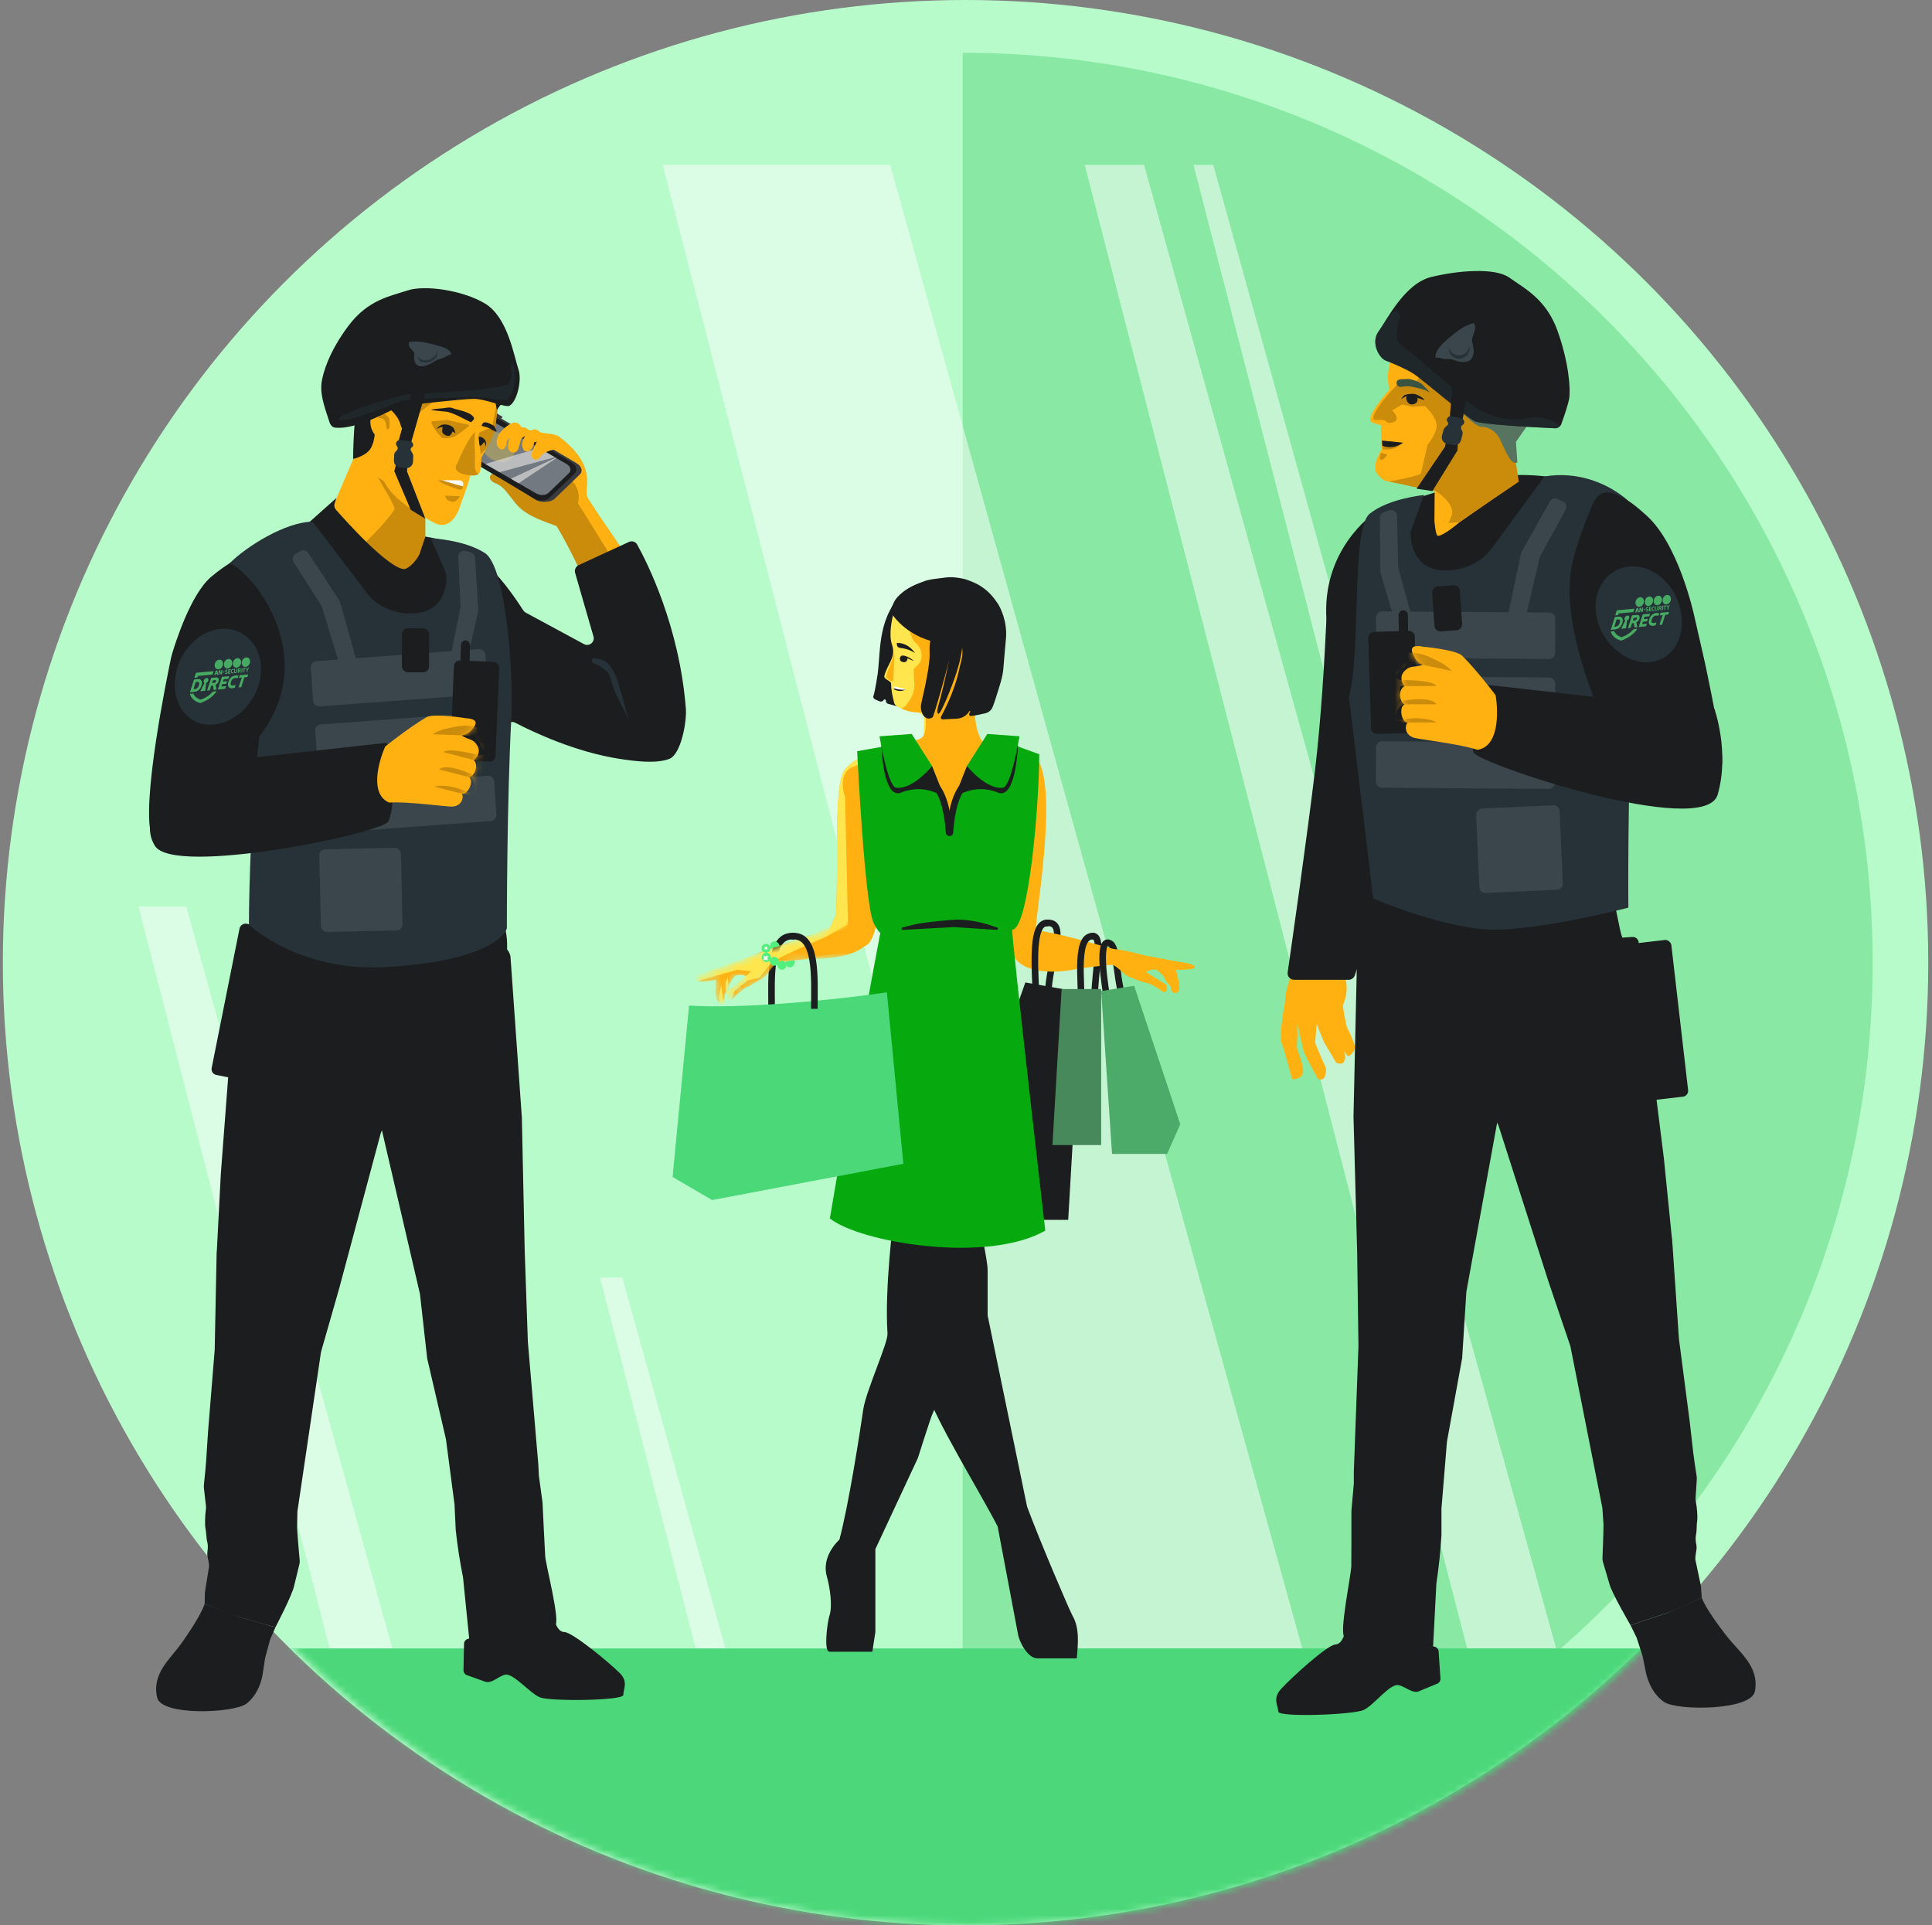 <?xml version="1.0" encoding="UTF-8"?> <svg xmlns="http://www.w3.org/2000/svg" width="293" height="292" viewBox="0 0 293 292" fill="none"><rect x="0" y="0" width="293" height="292" fill="#808080" stroke="none"/> <circle cx="146" cy="146" r="146" transform="matrix(-1 0 0 1 292.433 0)" fill="#B8FBCB"></circle> <mask id="mask0_816_806" style="mask-type:alpha" maskUnits="userSpaceOnUse" x="1" y="0" width="292" height="292"> <circle cx="146" cy="146" r="146" transform="matrix(-1 0 0 1 293 0)" fill="#E9FFEF"></circle> </mask> <g mask="url(#mask0_816_806)"> <path d="M284 146C284 222.215 222.215 284 146 284V8C222.215 8 284 69.785 284 146Z" fill="#89E9A4"></path> <path d="M222.5 250L164.5 25L173.5 25L236 250L222.5 250Z" fill="white" fill-opacity="0.5"></path> <path d="M215.25 137.5L210 137.5L181 25L184 25L215.25 137.5Z" fill="white" fill-opacity="0.5"></path> <path d="M158.5 250L100.5 25L135 25L197.5 250L158.5 250Z" fill="white" fill-opacity="0.5"></path> <path d="M59.499 250L50 250L21 137.5L28.25 137.5L59.499 250Z" fill="white" fill-opacity="0.5"></path> <path d="M110 250L105.5 250L91 193.75L94.375 193.75L110 250Z" fill="white" fill-opacity="0.5"></path> <rect x="31" y="250" width="230" height="66" rx="0.755" fill="#4CD87A"></rect> </g> <path d="M194.395 158.284C193.995 157.374 194.509 153.955 194.816 152.359L195.023 150.556C195.197 149.464 197.627 142.333 197.549 141.633C197.19 138.417 202.214 141.752 203.29 141.763C204.786 141.779 203.069 146.685 203.069 146.685C203.069 146.685 203.802 147.623 203.924 148.006C204.74 150.571 203.667 152.195 203.67 152.522C203.673 152.848 204.137 155.579 204.316 155.888C204.496 156.197 205.567 158.476 205.493 158.929C205.419 159.382 204.732 160.217 204.491 160.182C204.25 160.147 203.656 159.108 203.77 159.355C204.237 160.366 203.908 160.95 203.68 161.195C203.452 161.441 202.742 161.256 202.626 161.134C202.533 161.036 201.404 159.063 200.75 157.971L199.678 155.286L199.449 158.176C199.99 159.461 200.55 160.861 200.857 161.436C201.24 162.155 201.121 162.658 200.928 163.257C200.735 163.855 199.978 163.797 199.798 163.489C199.619 163.18 198.033 160.221 197.785 159.667C197.586 159.224 197.072 156.474 196.779 155.37C196.63 155.761 196.803 156.646 196.774 156.946C196.737 157.322 196.66 158.845 196.703 159.007C196.783 159.314 197.538 161.072 197.621 162.356C197.704 163.64 196.111 163.744 195.981 163.638C195.852 163.532 194.894 159.422 194.395 158.284Z" fill="#FFB112"></path> <rect x="201.39" y="126.781" width="12.032" height="18.047" rx="0.893" transform="rotate(-3.913 201.39 126.781)" fill="#1B1D1F"></rect> <path d="M202.542 249.395C203.573 249.324 203.947 247.851 204.285 246.485L217.569 249.74C217.906 249.822 218.152 250.116 218.176 250.465L218.455 254.549C218.478 254.893 218.281 255.214 217.964 255.345L215.19 256.496C214.198 256.907 213.11 255.745 212.051 255.566C210.741 255.346 208.375 258.608 206.806 259.336C205.237 260.063 193.936 260.473 193.876 259.6C193.813 258.674 192.97 257.585 194.265 256.163C195.77 254.509 201.253 249.483 202.542 249.395Z" fill="#1B1D1F"></path> <path d="M238.108 140.168L223.059 141.198L208.01 142.227C206.917 142.302 206.016 143.116 205.824 144.203L205.267 169.32L205.824 190.006L206.018 204.166L205.316 223.221L205.316 224.976L204.95 229.118L204.95 231.418L204.95 233.719L204.934 237.394C205.01 238.507 202.906 248.173 203.998 248.356L216.234 250.407C217.597 250.635 217.274 249.764 217.409 248.379L217.834 240.161C218.176 237.86 218.455 235.444 218.606 232.799L218.606 228.776L219.442 218.624L221.746 205.956L222.382 195.912L227.223 169.32C227.266 169.083 227.344 168.854 227.455 168.641L240.389 143.685C241.252 142.018 239.969 140.041 238.108 140.168Z" fill="#1B1D1F"></path> <path d="M260.626 246.485C260.045 245.697 258.576 243.631 258.078 242.321L252.808 244.636L247.282 246.485L248.185 248.32C248.197 248.344 248.207 248.368 248.215 248.394L249.123 251.204L249.575 253.464C249.58 253.491 249.585 253.517 249.59 253.544C249.654 253.903 250.199 256.604 252.344 258.106C254.321 259.49 265.613 259.438 266.148 256.496C266.608 253.965 265.388 252.124 263.847 250.407C262.007 248.356 262.007 248.356 260.626 246.485Z" fill="#1B1D1F"></path> <path d="M207.728 138.094L243.207 133.128C244.328 133.052 245.511 140.453 245.824 141.54L249.539 153.515C249.568 153.608 249.589 153.705 249.601 153.802L252.344 175.742L253.535 187.599C253.562 187.718 253.58 187.84 253.588 187.962L254.62 203.041L256.246 215.522L256.8 220.373C256.813 220.556 257.133 222.836 257.283 223.72C257.321 223.944 257.342 224.173 257.327 224.4L257.145 227.171C257.13 227.397 257.162 227.624 257.206 227.847C257.345 228.557 257.469 229.938 257.397 230.584C257.379 230.747 257.345 230.908 257.338 231.071L257.283 232.271C257.275 232.435 257.239 232.595 257.206 232.755C257.103 233.261 257.178 233.849 257.253 234.232C257.306 234.502 257.319 234.78 257.271 235.05C257.185 235.534 257.065 236.307 257.126 236.595L257.957 240.546L258.078 242.321C258.078 242.321 253.858 244.302 252.808 244.636L247.282 246.485C247.282 246.485 244.38 241.525 244.061 240.161L243.09 236.862C243.037 236.685 243.015 236.502 243.023 236.318C243.062 235.415 243.18 232.535 243.18 231.185L243.011 228.705L238.16 204.166L234.846 194.393L227.294 170.809C227.2 170.517 227.052 170.246 226.858 170.01L207.158 146.108C205.913 144.598 205.786 138.227 207.728 138.094Z" fill="#1B1D1F"></path> <rect x="240.695" y="143.92" width="12.758" height="23.922" rx="0.893" transform="rotate(-6.594 240.695 143.92)" fill="#1B1D1F"></rect> <path d="M204.525 148.594L196.276 148.594C195.667 148.594 195.197 148.065 195.284 147.462C195.918 143.058 198.239 126.821 199.428 116.845C200.382 108.848 200.896 99.615 201.123 94.662C201.229 92.344 202.107 90.125 203.64 88.382L210.135 81.002C210.667 80.398 211.659 80.638 211.855 81.419L218.501 107.875C218.997 109.851 218.878 111.932 218.159 113.839L206.791 143.993L205.473 147.913C205.336 148.32 204.954 148.594 204.525 148.594Z" fill="#1B1D1F"></path> <path d="M248.514 142.929C248.48 142.436 248.054 142.065 247.562 142.098L240.421 142.587C239.929 142.62 239.557 143.047 239.591 143.539L240.235 152.957C240.269 153.449 240.695 153.821 241.187 153.787L248.328 153.299C248.82 153.265 249.192 152.839 249.158 152.347L248.514 142.929Z" fill="#1B1D1F"></path> <path d="M245.203 117.653L244.259 133.223C244.231 133.679 243.902 134.058 243.452 134.141C241.028 134.586 233.312 135.957 227.767 136.442C222.036 136.944 218.713 136.62 212.981 136.135L207.001 134.926C206.597 134.844 206.284 134.522 206.214 134.115L202.396 111.931C202.39 111.897 202.386 111.865 202.384 111.831L201.166 94.034C200.445 83.483 207.888 78.134 208.86 77.483C208.93 77.436 209.005 77.402 209.085 77.377L218.562 74.387L226.774 72.255C226.814 72.244 226.852 72.237 226.893 72.232C227.538 72.154 233.319 71.523 238.227 73.042C240.266 73.673 241.517 74.287 242.562 74.983C245.332 76.829 246.679 80.254 246.548 83.58L245.203 117.653Z" fill="#1B1D1F"></path> <rect width="23.236" height="11.076" rx="0.893" transform="matrix(-0.312 0.95 0.95 0.312 236.011 75.822)" fill="#3B464C"></rect> <path d="M234.219 72.261C239.432 71.377 244.055 73.434 246.859 75.879C243.443 77.504 237.084 92.665 247.551 104.466C246.796 121.208 246.95 137.656 246.95 137.656C246.95 137.656 235.221 140.73 227.374 140.999C219.816 141.258 208.244 136.265 208.244 136.265C208.244 136.265 206.176 118.847 204.574 105.744C206.458 98.597 204.877 80.255 207.706 77.928C210.535 75.6 215.954 75.074 215.954 75.074L213.933 80.671C213.933 80.671 213.571 86.934 219.869 86.503C223.946 86.224 225.991 83.485 225.991 83.485L234.219 72.261Z" fill="#263238"></path> <rect width="27.169" height="7.037" rx="0.893" transform="matrix(-1 -0.007 -0.001 1 235.836 112.608)" fill="#3B464C"></rect> <rect width="12.668" height="12.82" rx="0.893" transform="matrix(-0.999 0.045 0.045 0.999 236.478 122.089)" fill="#3B464C"></rect> <rect width="27.169" height="7.037" rx="0.893" transform="matrix(-1 -0.007 -0.001 1 235.85 102.757)" fill="#3B464C"></rect> <rect width="27.169" height="7.037" rx="0.893" transform="matrix(-1 -0.007 -0.001 1 235.864 92.906)" fill="#3B464C"></rect> <rect width="4.209" height="6.84" rx="0.893" transform="matrix(-0.998 0.068 0.068 0.998 221.337 88.699)" fill="#1B1D1F"></rect> <path d="M237.439 77.294C237.689 76.837 237.497 76.265 237.023 76.05L236.2 75.678C235.778 75.487 235.279 75.651 235.053 76.055L230.742 83.744C230.698 83.823 230.666 83.909 230.647 83.998L228.797 92.852C228.676 93.431 229.142 93.966 229.733 93.926L230.695 93.86C231.088 93.833 231.416 93.553 231.505 93.17L233.499 84.557C233.517 84.478 233.547 84.401 233.586 84.33L237.439 77.294Z" fill="#3B464C"></path> <path d="M209.268 78.548C209.265 78.173 209.496 77.835 209.847 77.703L210.655 77.4C211.231 77.183 211.848 77.6 211.863 78.215L212.043 85.962C212.045 86.035 212.056 86.107 212.075 86.177L214.414 94.71C214.57 95.28 214.141 95.841 213.55 95.84L212.689 95.838C212.294 95.837 211.947 95.577 211.834 95.199L209.379 86.937C209.356 86.857 209.343 86.774 209.342 86.691L209.268 78.548Z" fill="#3B464C"></path> <rect width="7.038" height="15.483" rx="0.893" transform="matrix(-1 0.03 0.03 1 214.531 95.648)" fill="#1B1D1F"></rect> <rect width="1.408" height="15.483" rx="0.704" transform="matrix(-1 0.015 0.015 1 213.497 92.547)" fill="#1B1D1F"></rect> <path d="M257.801 121.003C257.236 121.147 253.038 122.088 249.649 119.145C246.751 116.629 244.962 113.191 244.947 113.164L244.947 113.164C244.933 113.136 236.399 96.786 238.327 86.078C238.955 82.593 241.076 77.568 241.333 76.966C241.351 76.926 241.364 76.887 241.378 76.846C241.52 76.415 242.474 73.879 244.947 74.923C247.003 75.791 247.991 76.66 249.649 78.132C254.476 82.414 256.779 92.609 257.032 93.789C257.049 93.866 257.065 93.939 257.082 94.016L258.562 100.509L258.563 100.516C258.588 100.63 260.407 109.045 261.086 114.084C261.732 118.871 258.413 120.714 257.925 120.957C257.884 120.978 257.845 120.992 257.801 121.003Z" fill="#1B1D1F"></path> <path d="M255.053 93.771C255.044 93.642 255.035 93.515 255.019 93.387C255.007 93.263 254.989 93.136 254.969 93.011C254.949 92.885 254.927 92.761 254.902 92.636C254.877 92.513 254.849 92.39 254.819 92.268C254.789 92.146 254.759 92.024 254.723 91.903C254.688 91.781 254.65 91.663 254.61 91.544C254.57 91.427 254.529 91.308 254.484 91.192C254.44 91.076 254.394 90.961 254.345 90.845C254.295 90.732 254.245 90.618 254.191 90.507C254.138 90.395 254.083 90.285 254.026 90.175C253.968 90.067 253.909 89.959 253.848 89.853C253.787 89.748 253.724 89.643 253.659 89.539C253.592 89.435 253.525 89.335 253.457 89.235C253.388 89.134 253.316 89.037 253.243 88.941C253.171 88.843 253.098 88.75 253.02 88.657C252.944 88.562 252.866 88.473 252.787 88.384C252.708 88.295 252.627 88.208 252.544 88.123C252.461 88.036 252.378 87.954 252.291 87.874C252.206 87.793 252.119 87.712 252.031 87.636C251.943 87.561 251.855 87.487 251.761 87.413C251.67 87.341 251.577 87.271 251.484 87.204C251.39 87.136 251.295 87.071 251.199 87.007C251.103 86.945 251.005 86.884 250.906 86.826C250.809 86.767 250.709 86.712 250.608 86.658C250.507 86.605 250.406 86.555 250.304 86.507C250.201 86.459 250.096 86.413 249.993 86.37C249.888 86.327 249.784 86.287 249.677 86.248C249.57 86.21 249.463 86.177 249.355 86.145C249.248 86.114 249.14 86.083 249.031 86.058C248.921 86.031 248.812 86.008 248.701 85.987C248.591 85.967 248.479 85.948 248.368 85.936C248.256 85.92 248.145 85.91 248.031 85.902C247.92 85.893 247.807 85.887 247.698 85.885C247.587 85.885 247.478 85.885 247.368 85.888C247.259 85.894 247.152 85.901 247.045 85.911C246.94 85.921 246.834 85.936 246.729 85.952C246.624 85.967 246.521 85.986 246.419 86.009C246.317 86.032 246.217 86.056 246.116 86.083C246.018 86.112 245.918 86.142 245.821 86.175C245.723 86.208 245.628 86.245 245.535 86.283C245.44 86.322 245.347 86.362 245.255 86.404C245.163 86.45 245.074 86.496 244.985 86.543C244.896 86.593 244.81 86.644 244.724 86.697C244.639 86.749 244.554 86.807 244.473 86.865C244.39 86.923 244.309 86.983 244.231 87.045C244.152 87.107 244.074 87.173 244 87.238C243.923 87.306 243.85 87.376 243.777 87.447C243.706 87.517 243.636 87.591 243.568 87.666C243.5 87.74 243.435 87.817 243.369 87.897C243.304 87.974 243.242 88.057 243.181 88.138C243.122 88.221 243.062 88.305 243.007 88.394C242.95 88.478 242.897 88.567 242.843 88.658C242.791 88.748 242.742 88.839 242.693 88.932C242.645 89.026 242.602 89.12 242.557 89.217C242.514 89.314 242.475 89.412 242.434 89.512C242.396 89.611 242.359 89.713 242.326 89.815C242.291 89.919 242.26 90.023 242.23 90.129C242.201 90.234 242.175 90.341 242.151 90.451C242.127 90.559 242.106 90.667 242.086 90.78C242.066 90.892 242.052 91.005 242.038 91.118C242.024 91.232 242.011 91.347 242.003 91.463C241.996 91.579 241.989 91.697 241.986 91.816C241.983 91.934 241.983 92.054 241.985 92.175C241.989 92.295 241.994 92.417 242.001 92.542C242.01 92.663 242.023 92.786 242.035 92.908C242.049 93.03 242.066 93.151 242.087 93.272C242.106 93.393 242.128 93.512 242.152 93.631C242.177 93.752 242.203 93.87 242.233 93.988C242.264 94.107 242.295 94.223 242.329 94.34C242.364 94.454 242.401 94.571 242.442 94.687C242.481 94.801 242.521 94.915 242.566 95.027C242.61 95.14 242.656 95.251 242.706 95.362C242.753 95.473 242.804 95.582 242.857 95.691C242.91 95.8 242.964 95.906 243.023 96.012C243.08 96.118 243.138 96.221 243.199 96.327C243.261 96.431 243.324 96.532 243.389 96.634C243.454 96.735 243.521 96.834 243.591 96.933C243.659 97.031 243.73 97.128 243.803 97.223C243.875 97.318 243.949 97.411 244.026 97.504C244.102 97.597 244.18 97.687 244.259 97.776C244.339 97.863 244.419 97.952 244.503 98.038C244.586 98.124 244.668 98.208 244.755 98.289C244.84 98.371 244.928 98.452 245.016 98.53C245.105 98.609 245.194 98.685 245.287 98.76C245.377 98.835 245.47 98.907 245.563 98.977C245.659 99.048 245.753 99.115 245.849 99.18C245.947 99.247 246.043 99.311 246.142 99.373C246.241 99.434 246.341 99.493 246.442 99.549C246.542 99.608 246.644 99.661 246.747 99.714C246.85 99.766 246.954 99.814 247.059 99.861C247.165 99.908 247.27 99.953 247.374 99.995C247.482 100.036 247.589 100.074 247.697 100.112C247.805 100.148 247.913 100.181 248.024 100.213C248.133 100.242 248.242 100.27 248.354 100.295C248.464 100.321 248.576 100.343 248.687 100.362C248.799 100.38 248.913 100.398 249.024 100.411C249.137 100.423 249.25 100.432 249.36 100.44C249.47 100.446 249.582 100.449 249.69 100.449C249.799 100.45 249.907 100.446 250.014 100.441C250.121 100.435 250.227 100.425 250.331 100.413C250.436 100.401 250.54 100.388 250.643 100.37C250.746 100.35 250.846 100.33 250.945 100.307C251.045 100.282 251.145 100.257 251.241 100.228C251.339 100.198 251.435 100.166 251.529 100.129C251.624 100.096 251.718 100.057 251.809 100.018C251.901 99.977 251.991 99.935 252.08 99.889C252.169 99.843 252.256 99.796 252.342 99.744C252.427 99.694 252.511 99.64 252.593 99.584C252.677 99.527 252.758 99.469 252.836 99.408C252.916 99.348 252.993 99.283 253.067 99.219C253.144 99.153 253.218 99.085 253.289 99.015C253.361 98.942 253.432 98.87 253.498 98.796C253.567 98.721 253.635 98.644 253.697 98.564C253.762 98.483 253.824 98.403 253.886 98.317C253.945 98.234 254.003 98.149 254.06 98.06C254.116 97.973 254.169 97.883 254.222 97.79C254.274 97.699 254.325 97.605 254.372 97.509C254.419 97.412 254.464 97.315 254.508 97.215C254.55 97.115 254.591 97.015 254.631 96.912C254.669 96.809 254.704 96.703 254.738 96.597C254.771 96.491 254.803 96.383 254.832 96.273C254.861 96.164 254.887 96.052 254.911 95.939C254.936 95.828 254.956 95.713 254.975 95.598C254.995 95.482 255.011 95.365 255.023 95.247C255.036 95.129 255.048 95.009 255.056 94.889C255.065 94.768 255.069 94.646 255.073 94.522C255.075 94.4 255.074 94.276 255.073 94.149C255.07 94.024 255.062 93.898 255.053 93.771Z" fill="#263238"></path> <path fill-rule="evenodd" clip-rule="evenodd" d="M248.721 90.58C248.908 90.565 249.062 90.632 249.165 90.752C249.269 90.876 249.323 91.05 249.308 91.249C249.295 91.45 249.215 91.637 249.093 91.778C248.97 91.918 248.806 92.014 248.621 92.029C248.437 92.045 248.284 91.98 248.179 91.858C248.074 91.737 248.02 91.561 248.033 91.359C248.047 91.159 248.124 90.972 248.246 90.83C248.368 90.69 248.534 90.596 248.721 90.58Z" fill="#47AA63"></path> <path fill-rule="evenodd" clip-rule="evenodd" d="M250.119 90.463C250.303 90.447 250.454 90.514 250.556 90.635C250.657 90.757 250.71 90.932 250.696 91.13C250.683 91.329 250.604 91.514 250.484 91.655C250.363 91.795 250.201 91.89 250.019 91.906C249.839 91.921 249.688 91.853 249.586 91.733C249.483 91.612 249.429 91.437 249.443 91.238C249.457 91.039 249.534 90.852 249.653 90.712C249.771 90.572 249.935 90.478 250.119 90.463Z" fill="#47AA63"></path> <path fill-rule="evenodd" clip-rule="evenodd" d="M251.47 90.35C251.654 90.334 251.805 90.401 251.907 90.52C252.007 90.641 252.062 90.815 252.046 91.012C252.034 91.21 251.956 91.395 251.835 91.535C251.715 91.674 251.552 91.768 251.372 91.785C251.191 91.801 251.039 91.735 250.938 91.615C250.835 91.494 250.781 91.321 250.794 91.12C250.807 90.924 250.885 90.737 251.003 90.598C251.123 90.459 251.286 90.365 251.47 90.35Z" fill="#47AA63"></path> <path fill-rule="evenodd" clip-rule="evenodd" d="M252.822 90.235C253.005 90.218 253.157 90.284 253.259 90.403C253.361 90.524 253.414 90.697 253.4 90.892C253.387 91.091 253.308 91.273 253.187 91.413C253.067 91.552 252.903 91.647 252.724 91.664C252.542 91.679 252.392 91.614 252.289 91.494C252.186 91.375 252.133 91.201 252.146 91.005C252.16 90.807 252.236 90.622 252.355 90.483C252.475 90.343 252.638 90.251 252.822 90.235Z" fill="#47AA63"></path> <path fill-rule="evenodd" clip-rule="evenodd" d="M248.301 92.375L248.304 92.374L248.345 92.596L248.227 92.607L248.301 92.375ZM248.204 92.225C248.204 92.225 248.146 92.395 248.086 92.564C248.027 92.734 247.97 92.906 247.97 92.906L248.138 92.889L248.18 92.755L248.372 92.737L248.398 92.867L248.568 92.851C248.568 92.851 248.531 92.69 248.494 92.528C248.458 92.368 248.422 92.206 248.422 92.206L248.204 92.225ZM248.6 92.849L248.756 92.834L248.771 92.427L248.775 92.426L248.968 92.815L249.14 92.799C249.14 92.799 249.152 92.634 249.163 92.469C249.174 92.302 249.184 92.139 249.184 92.139L249.029 92.151L249.013 92.56L249.009 92.561L248.819 92.17L248.645 92.186C248.645 92.186 248.634 92.351 248.623 92.516C248.611 92.681 248.6 92.849 248.6 92.849ZM249.987 92.206C249.963 92.201 249.908 92.191 249.856 92.197C249.799 92.203 249.747 92.22 249.74 92.267C249.734 92.3 249.745 92.314 249.771 92.326C249.826 92.35 249.907 92.358 249.949 92.383C249.994 92.412 250.024 92.453 250.015 92.535C250.001 92.672 249.901 92.729 249.791 92.743C249.713 92.751 249.644 92.743 249.59 92.72L249.628 92.595C249.66 92.606 249.73 92.625 249.799 92.613C249.845 92.61 249.888 92.59 249.895 92.544C249.897 92.525 249.893 92.507 249.874 92.496C249.826 92.465 249.749 92.463 249.688 92.43C249.646 92.406 249.609 92.37 249.615 92.289C249.626 92.142 249.738 92.084 249.849 92.073C249.91 92.066 249.976 92.07 250.022 92.085L249.987 92.206ZM250.479 92.022L250.115 92.053C250.115 92.053 250.105 92.218 250.094 92.383C250.083 92.547 250.071 92.713 250.071 92.713L250.434 92.679L250.442 92.556L250.202 92.577L250.212 92.432L250.416 92.412L250.424 92.29L250.22 92.309L250.23 92.165L250.471 92.144L250.479 92.022ZM250.883 92.502C250.849 92.517 250.812 92.524 250.776 92.527C250.652 92.538 250.606 92.459 250.614 92.334C250.623 92.207 250.679 92.121 250.806 92.11C250.841 92.107 250.877 92.108 250.911 92.119L250.945 91.998C250.902 91.987 250.857 91.984 250.809 91.988C250.622 92.006 250.506 92.143 250.492 92.343C250.478 92.546 250.578 92.667 250.763 92.651C250.811 92.648 250.859 92.638 250.907 92.615L250.883 92.502ZM250.995 91.975L250.965 92.394C250.956 92.557 251.046 92.628 251.182 92.615C251.318 92.602 251.418 92.515 251.429 92.352L251.458 91.934L251.335 91.945L251.306 92.363C251.3 92.449 251.265 92.486 251.189 92.492C251.116 92.499 251.083 92.47 251.088 92.383L251.117 91.963L250.995 91.975ZM251.887 92.276C251.953 92.239 252.002 92.164 252.007 92.082C252.015 91.957 251.931 91.89 251.827 91.9L251.57 91.923C251.57 91.923 251.559 92.087 251.547 92.25C251.535 92.413 251.525 92.578 251.525 92.578L251.648 92.566L251.665 92.32L251.763 92.311L251.864 92.547L252.006 92.532L251.887 92.276ZM251.673 92.199L251.684 92.037L251.817 92.025C251.859 92.021 251.888 92.048 251.885 92.096C251.881 92.144 251.85 92.181 251.807 92.186L251.673 92.199ZM249.24 92.523L249.529 92.497L249.537 92.373L249.249 92.398L249.24 92.523ZM252.08 92.527L252.203 92.515C252.203 92.515 252.214 92.352 252.226 92.188C252.237 92.025 252.248 91.862 252.248 91.862L252.125 91.873C252.125 91.873 252.113 92.037 252.101 92.199C252.091 92.363 252.08 92.527 252.08 92.527ZM252.291 91.979L252.442 91.965L252.405 92.497L252.528 92.485L252.564 91.954L252.712 91.94L252.723 91.819L252.299 91.857L252.291 91.979ZM252.737 91.817L252.909 92.156L252.89 92.452L253.012 92.44L253.031 92.145L253.245 91.771L253.111 91.784L252.978 92.04L252.872 91.805L252.737 91.817Z" fill="#47AA63"></path> <path fill-rule="evenodd" clip-rule="evenodd" d="M244.795 95.712C244.844 95.83 244.909 95.938 244.985 96.036C245.061 96.133 245.149 96.221 245.247 96.297C245.345 96.373 245.45 96.438 245.563 96.494C245.675 96.55 245.793 96.596 245.913 96.631C246.001 96.602 246.087 96.571 246.172 96.536C246.257 96.504 246.34 96.466 246.422 96.427C246.504 96.388 246.584 96.346 246.665 96.301C246.744 96.256 246.821 96.209 246.899 96.159C247.051 96.058 247.198 95.946 247.341 95.822C247.412 95.759 247.481 95.694 247.551 95.626C247.62 95.557 247.686 95.486 247.753 95.412C247.753 95.412 247.896 95.397 248.04 95.382C248.183 95.368 248.327 95.353 248.327 95.353C248.258 95.463 248.182 95.567 248.101 95.67C248.02 95.77 247.933 95.866 247.842 95.958C247.751 96.049 247.654 96.136 247.554 96.219C247.455 96.301 247.351 96.379 247.245 96.454C247.137 96.526 247.028 96.596 246.915 96.663C246.803 96.729 246.689 96.791 246.573 96.849C246.456 96.907 246.339 96.961 246.221 97.013C246.102 97.063 245.983 97.11 245.864 97.155C245.773 97.132 245.683 97.105 245.597 97.074C245.509 97.043 245.423 97.008 245.342 96.969C245.259 96.928 245.179 96.885 245.102 96.838C245.027 96.79 244.952 96.737 244.884 96.68C244.815 96.623 244.749 96.561 244.688 96.494C244.626 96.428 244.57 96.355 244.518 96.281C244.466 96.204 244.419 96.123 244.377 96.038C244.336 95.951 244.3 95.86 244.27 95.764C244.27 95.764 244.4 95.751 244.532 95.738C244.663 95.725 244.795 95.712 244.795 95.712ZM247.708 92.833C247.708 92.833 247.567 92.847 247.358 92.865C247.254 92.876 247.132 92.886 247.002 92.896C246.871 92.91 246.731 92.924 246.592 92.936C246.452 92.949 246.313 92.962 246.182 92.974C246.051 92.985 245.928 92.996 245.824 93.007C245.615 93.027 245.475 93.039 245.475 93.039L245.398 93.284L244.957 93.326C244.957 93.326 245.016 93.134 245.078 92.943C245.137 92.751 245.198 92.558 245.198 92.558C245.198 92.558 245.365 92.543 245.616 92.521C245.742 92.51 245.888 92.496 246.044 92.481C246.2 92.468 246.368 92.453 246.536 92.438C246.702 92.422 246.869 92.407 247.026 92.392C247.181 92.379 247.329 92.366 247.455 92.354C247.704 92.332 247.871 92.317 247.871 92.317L247.708 92.833Z" fill="#47AA63"></path> <path fill-rule="evenodd" clip-rule="evenodd" d="M246.755 94.096C246.755 94.096 246.746 94.17 246.731 94.282C246.715 94.393 246.695 94.543 246.676 94.692C246.655 94.84 246.635 94.991 246.62 95.102C246.605 95.214 246.596 95.289 246.596 95.289C246.596 95.289 246.413 95.308 246.232 95.326C246.049 95.344 245.867 95.363 245.867 95.363C245.867 95.363 245.906 95.284 245.963 95.164C246.023 95.046 246.1 94.888 246.179 94.73C246.256 94.572 246.334 94.414 246.392 94.296C246.452 94.177 246.491 94.099 246.491 94.099C246.369 94.037 246.339 93.872 246.384 93.725C246.439 93.541 246.603 93.371 246.806 93.356C247.052 93.338 247.124 93.539 247.071 93.734C247.03 93.884 246.913 94.026 246.755 94.096ZM250.122 93.924C250.175 93.758 250.24 93.619 250.315 93.503C250.39 93.385 250.474 93.291 250.566 93.216C250.657 93.141 250.758 93.085 250.861 93.044C250.966 93.005 251.076 92.981 251.19 92.968C251.331 92.954 251.526 92.966 251.656 93.007L251.503 93.382C251.379 93.346 251.213 93.343 251.084 93.364C250.956 93.383 250.841 93.437 250.743 93.53C250.645 93.623 250.565 93.754 250.509 93.93C250.442 94.143 250.443 94.287 250.493 94.376C250.542 94.466 250.639 94.501 250.76 94.495C250.894 94.488 251.051 94.447 251.194 94.387L251.101 94.809C250.947 94.873 250.797 94.909 250.661 94.915C250.547 94.921 250.442 94.905 250.352 94.866C250.263 94.829 250.188 94.77 250.136 94.689C250.083 94.606 250.052 94.501 250.048 94.374C250.044 94.248 250.066 94.097 250.122 93.924ZM245.392 93.938L245.163 93.96C245.163 93.96 245.075 94.234 244.988 94.508C244.902 94.783 244.815 95.058 244.815 95.058L245.028 95.034C245.2 95.02 245.332 94.947 245.436 94.837C245.539 94.727 245.612 94.58 245.66 94.412C245.702 94.261 245.71 94.135 245.67 94.051C245.629 93.967 245.54 93.924 245.392 93.938ZM244.902 93.577C244.902 93.577 245.053 93.562 245.207 93.547C245.359 93.534 245.512 93.52 245.512 93.52C245.638 93.507 245.745 93.525 245.831 93.568C245.918 93.611 245.984 93.678 246.028 93.764C246.075 93.851 246.099 93.954 246.102 94.073C246.104 94.19 246.084 94.32 246.043 94.458C245.991 94.627 245.927 94.771 245.848 94.892C245.77 95.016 245.679 95.115 245.58 95.196C245.479 95.276 245.37 95.336 245.254 95.38C245.138 95.424 245.014 95.451 244.885 95.463C244.885 95.463 244.737 95.479 244.585 95.493C244.437 95.509 244.287 95.523 244.287 95.523C244.287 95.523 244.323 95.402 244.382 95.218C244.411 95.128 244.444 95.021 244.48 94.907C244.517 94.793 244.556 94.671 244.594 94.549C244.632 94.428 244.671 94.306 244.707 94.193C244.743 94.078 244.778 93.972 244.806 93.881C244.863 93.698 244.902 93.577 244.902 93.577ZM248.16 94.386C248.16 94.386 248.201 94.569 248.242 94.75C248.284 94.933 248.325 95.115 248.325 95.115L247.886 95.16C247.886 95.16 247.859 94.991 247.831 94.822C247.805 94.656 247.778 94.488 247.778 94.488L247.509 94.513C247.509 94.513 247.453 94.69 247.396 94.866C247.34 95.042 247.284 95.22 247.284 95.22L246.89 95.26C246.89 95.26 246.928 95.139 246.986 94.958C247.015 94.868 247.049 94.762 247.084 94.649C247.12 94.535 247.159 94.416 247.198 94.295C247.236 94.174 247.274 94.054 247.31 93.941C247.346 93.828 247.38 93.723 247.409 93.633C247.466 93.452 247.505 93.332 247.505 93.332C247.505 93.332 247.689 93.315 247.872 93.297C248.056 93.28 248.24 93.264 248.24 93.264C248.399 93.247 248.528 93.303 248.598 93.41C248.669 93.52 248.683 93.682 248.614 93.88C248.574 93.992 248.513 94.091 248.435 94.176C248.356 94.261 248.263 94.332 248.16 94.386ZM247.768 93.703L247.634 94.124L247.981 94.09C248.096 94.079 248.204 93.979 248.246 93.849C248.289 93.715 248.224 93.659 248.113 93.669L247.768 93.703ZM250.245 93.076L250.116 93.472C250.116 93.472 249.938 93.487 249.76 93.505C249.58 93.522 249.402 93.54 249.402 93.54L249.288 93.895C249.288 93.895 249.445 93.88 249.603 93.865C249.758 93.848 249.917 93.835 249.917 93.835L249.789 94.23C249.789 94.23 249.632 94.246 249.474 94.261C249.317 94.278 249.16 94.292 249.16 94.292L249.043 94.657C249.043 94.657 249.222 94.64 249.401 94.621C249.579 94.603 249.758 94.585 249.758 94.585L249.63 94.986C249.63 94.986 249.56 94.992 249.456 95.003C249.353 95.013 249.214 95.027 249.075 95.041C248.936 95.055 248.798 95.07 248.694 95.08C248.59 95.09 248.52 95.097 248.52 95.097C248.52 95.097 248.559 94.978 248.617 94.797C248.645 94.707 248.679 94.603 248.716 94.49C248.75 94.377 248.789 94.257 248.828 94.137C248.866 94.017 248.905 93.897 248.941 93.786C248.977 93.673 249.011 93.568 249.039 93.479C249.097 93.297 249.136 93.179 249.136 93.179C249.136 93.179 249.204 93.173 249.308 93.163C249.413 93.153 249.551 93.14 249.69 93.127C249.828 93.115 249.967 93.101 250.071 93.092C250.175 93.082 250.245 93.076 250.245 93.076ZM252.151 93.287L251.708 93.329L251.838 92.926C251.838 92.926 251.918 92.917 252.037 92.906C252.157 92.896 252.315 92.881 252.477 92.866C252.635 92.851 252.795 92.836 252.914 92.824C253.034 92.813 253.113 92.806 253.113 92.806L252.984 93.207L252.544 93.249C252.544 93.249 252.514 93.341 252.469 93.481C252.424 93.621 252.364 93.808 252.303 93.994C252.243 94.181 252.182 94.368 252.137 94.507C252.091 94.647 252.061 94.741 252.061 94.741L251.668 94.78C251.668 94.78 251.698 94.685 251.743 94.547C251.788 94.406 251.848 94.22 251.909 94.032C251.969 93.847 252.03 93.66 252.074 93.519C252.12 93.378 252.151 93.287 252.151 93.287Z" fill="#47AA63"></path> <path d="M217.536 78.939C217.536 78.939 217.698 81.302 218.089 81.275C219.01 81.212 221.291 79.243 221.291 79.243L230.219 73C229.84 71.366 229.224 67.828 229.791 66.741C230.5 65.382 234.585 58.684 234.593 54.884C234.6 51.085 231.832 47.737 228.301 44.965C224.771 42.194 215.603 44.917 213.936 45.948C212.602 46.773 212.323 49.071 212.35 50.117C212.35 50.117 210.946 53.555 210.517 56.531C210.377 57.505 210.695 59.139 210.695 59.139C210.695 59.139 207.7 62.342 207.799 63.785C207.824 64.156 209.427 64.465 209.427 64.465L209.43 66.037L209.573 68.124C209.573 68.124 207.845 70.638 208.88 71.885C209.915 73.133 210.14 72.906 211.658 73.221C213.177 73.537 216.24 73.781 217.582 73.864L217.536 78.939Z" fill="#FFB112"></path> <path d="M220.23 77.712C220.191 78.376 219.672 79.321 219.672 79.321L221.246 79.213L230.337 73.054L229.347 66.575C230.069 65.561 232.333 62.874 233.429 60.381C234.799 57.265 234.85 56.078 234.435 53.873C234.021 51.667 232.143 49.298 231.047 48.716C229.952 48.134 223.277 47.013 219.766 47.779C216.958 48.392 215.698 50.686 215.419 51.756L220.017 51.442C219.551 52.35 218.341 54.343 217.228 55.05C216.115 55.756 214.975 57.482 214.544 58.256L211.786 58.444C211.786 58.444 208.705 61.614 208.287 63.224C208.043 64.168 209.54 63.329 210.178 63.886L210.459 64.13C210.459 64.13 212.314 64.267 211.699 62.991C211.515 62.609 211.121 62.239 211.121 62.239L212.641 61.344L214.247 61.693L216.091 61.567C216.091 61.567 217.806 63.14 217.873 64.468C217.936 65.751 216.493 67.454 216.493 67.454L215.475 71.86C214.025 72.529 210.169 73.01 210.807 73.072C211.444 73.133 216.083 74.316 217.764 74.464C217.764 74.464 220.324 76.122 220.23 77.712Z" fill="#CB8C0C"></path> <path d="M228.736 69.209C229.213 70.02 229.601 70.292 230.12 70.169L229.905 67.019L231.825 64.251L231.591 60.839L219.429 60.353C221.118 61.907 223.689 64.808 224.739 64.736C225.11 64.71 226.331 64.891 227.208 66.149C227.545 66.632 228.139 68.195 228.736 69.209Z" fill="#56745F"></path> <path d="M212.023 67.715C212.774 67.136 212.774 67.136 212.774 67.136L209.589 66.827L209.607 67.089L209.625 67.352L209.661 67.877L209.679 68.139C209.679 68.139 211.188 68.358 212.023 67.715Z" fill="#CB8C0C"></path> <path d="M209.524 69.732C208.957 69.77 209.452 68.682 209.452 68.682L210.257 68.891C210.257 68.891 210.42 68.986 210.275 69.153C210.031 69.433 209.786 69.714 209.524 69.732Z" fill="#CB8C0C"></path> <path d="M214.695 59.787C215.049 59.899 215.906 60.352 216.024 60.69L214.965 60.344C214.965 60.344 215.07 60.776 214.834 61.03C214.591 61.292 214.177 61.4 213.824 61.288C213.542 61.198 213.131 60.615 213.312 60.042L212.492 60.525C212.515 60.511 212.793 59.99 213.082 59.897C213.788 59.671 214.472 59.716 214.695 59.787Z" fill="#1B1D1F"></path> <path d="M211.825 57.895C211.796 58.032 211.707 58.323 212.045 58.588C212.045 58.588 212.234 58.68 212.393 58.678C212.551 58.676 213.167 58.529 213.843 58.607C214.145 58.642 215.632 58.968 216.066 59.143C216.413 59.283 216.81 59.536 216.846 59.55C216.716 59.358 216.048 58.676 215.804 58.411C215.561 58.145 215.102 57.919 214.957 57.861C214.957 57.861 214.203 57.547 213.729 57.494C213.426 57.46 213.266 57.499 212.97 57.502C212.772 57.504 212.653 57.475 212.463 57.508C212.298 57.536 212.197 57.548 212.062 57.639C212.062 57.639 211.879 57.642 211.825 57.895Z" fill="#3B5442"></path> <path d="M209.642 67.614C209.642 67.614 211.271 68.294 212.774 67.136L209.589 66.827L209.642 67.614Z" fill="#1B1D1F"></path> <path d="M223.677 63.895C224.67 64.35 231.775 64.77 235.813 64.953C236.242 64.972 236.634 64.714 236.782 64.31C237.208 63.146 237.8 61.408 237.965 60.487C238.218 59.08 237.942 55.047 236.215 50.188C234.489 45.328 231.125 43.706 228.925 42.12C226.726 40.534 221.068 41.036 217.068 42.005C213.068 42.973 210.416 48.364 209.039 50.31C207.96 51.835 208.944 53.968 209.969 54.603C210.011 54.63 210.055 54.65 210.102 54.667C211.089 55.043 213.213 55.925 214.353 56.661C215.811 57.603 222.358 63.291 223.677 63.895Z" fill="#1B1D1F"></path> <path d="M223.677 63.895C224.67 64.35 231.775 64.77 235.813 64.953C236.242 64.972 236.62 64.641 236.306 64.347C235.524 63.614 233.16 63.093 232.287 63.306C226.838 64.639 223.005 61.252 222.914 61.171C222.913 61.169 222.913 61.17 222.913 61.17L222.912 61.169C222.819 61.087 214.743 53.962 212.556 52.385C211.554 51.663 211.738 49.995 212.235 48.391C212.545 47.392 211.687 46.757 211.042 47.582C210.322 48.504 209.625 49.482 209.039 50.31C207.96 51.835 208.944 53.968 209.969 54.603C210.011 54.63 210.055 54.65 210.102 54.667C211.089 55.043 213.213 55.925 214.353 56.661C215.811 57.603 222.358 63.291 223.677 63.895Z" fill="#263238" fill-opacity="0.5"></path> <path d="M219.7 54.457C218.65 54.528 218.509 54.175 217.692 54.231C217.618 53.149 218.719 52.107 219.828 51.185C221.047 50.172 222.047 49.341 223.547 48.997C224.096 50.168 223.021 50.987 223.278 51.916C223.901 54.169 223.009 54.835 222.192 54.89C220.792 54.986 220.525 54.4 219.7 54.457Z" fill="#3B464C"></path> <circle cx="1.578" cy="1.578" r="1.578" transform="matrix(-0.998 0.068 0.068 0.998 222.755 51.16)" fill="#263238"></circle> <circle cx="1.578" cy="1.578" r="1.578" transform="matrix(-0.998 0.068 0.068 0.998 222.719 50.636)" fill="#3B464C"></circle> <path d="M219.144 67.755L214.833 74.115L217.231 74.478L221.038 68.312L221.255 63.919L221.78 63.883L222.715 58.282L220.327 57.918L219.851 63.488L219.887 64.013L219.144 67.755Z" fill="#1B1D1F"></path> <path d="M221.798 65.889L221.565 66.78C221.43 67.293 220.917 67.612 220.397 67.506L219.453 67.313C218.89 67.198 218.54 66.634 218.686 66.078L218.911 65.225C218.953 65.067 219.039 64.925 219.16 64.816L219.498 64.511C219.664 64.362 219.673 64.106 219.52 63.945C219.385 63.804 219.374 63.587 219.492 63.432L219.573 63.328C219.701 63.161 219.913 63.082 220.12 63.125L221.601 63.433C221.8 63.474 221.961 63.618 222.024 63.811L222.041 63.862C222.115 64.088 222.02 64.335 221.814 64.453C221.58 64.587 221.494 64.882 221.62 65.121L221.736 65.342C221.824 65.51 221.846 65.705 221.798 65.889Z" fill="#263238"></path> <path d="M246.823 106.262L260 107.5C260 107.5 262.34 114.058 260.5 120.5C258.548 127.335 223.775 115.695 223.456 114.084C222.69 110.204 223.909 105.338 223.909 105.338L224.768 104.052C224.875 103.891 225.062 103.804 225.253 103.826L246.823 106.262Z" fill="#1B1D1F"></path> <path d="M214.395 111.876C215.176 112.136 221.297 112.796 224.058 113.717C227.279 113.256 227.279 108.195 226.819 105.434C226.819 105.434 224.104 101.798 221.757 99.453C220.837 98.532 215.775 98.072 215.775 98.072C213.475 97.612 214.165 98.992 214.395 99.452L214.395 99.453C214.729 100.12 214.855 100.373 215.775 100.833C214.395 101.293 213.935 100.833 213.015 101.753C212.224 102.544 212.555 103.594 213.015 104.054C212.094 104.514 212.094 106.354 213.015 106.815C212.094 107.275 212.554 109.575 213.475 109.575C213.015 110.036 213.015 111.416 214.395 111.876Z" fill="#FFB112"></path> <mask id="mask1_816_806" style="mask-type:alpha" maskUnits="userSpaceOnUse" x="212" y="97" width="16" height="17"> <path d="M214.395 111.876C215.176 112.136 221.297 112.796 224.058 113.717C227.279 113.256 227.279 108.195 226.819 105.434C226.819 105.434 224.104 101.798 221.757 99.453C220.837 98.532 215.775 98.072 215.775 98.072C213.475 97.612 214.165 98.992 214.395 99.452L214.395 99.453C214.729 100.12 214.855 100.373 215.775 100.833C214.395 101.293 213.935 100.833 213.015 101.753C212.224 102.544 212.555 103.594 213.015 104.054C212.094 104.514 212.094 106.354 213.015 106.815C212.094 107.275 212.554 109.575 213.475 109.575C213.015 110.036 213.015 111.416 214.395 111.876Z" fill="#FFB112"></path> </mask> <g mask="url(#mask1_816_806)"> <path d="M218.294 100.373C216.453 99.453 215.533 98.992 213.693 98.992L206.331 103.134L209.091 109.115L213.233 109.575H217.834C217.374 109.115 215.073 108.655 212.772 109.115C210.472 109.575 212.312 106.815 212.772 106.815H217.834C217.834 106.815 217.374 105.434 212.312 106.355V104.054H217.834C217.834 104.054 217.834 103.134 212.312 103.134L211.392 102.673L213.693 100.373L220.135 101.753C219.981 101.446 219.03 100.741 218.294 100.373Z" fill="#CB8C0C"></path> </g> <path d="M89.08 75.441C88.344 74.038 90.945 70.829 84.594 66.102C83.359 66.301 82.231 66.428 81.423 66.956L80.847 68.148C80.126 69.637 81.317 70.213 81.971 69.243C82.624 68.273 83.549 67.784 83.748 69.368C83.748 69.368 84.565 75.277 78.243 72.769C77.231 72.368 76.224 71.752 75.639 71.693C74.098 71.536 73.804 72.826 75.216 73.326C76.722 73.859 77.629 76.024 79.04 77.198C80.566 78.469 82.469 79.049 84.401 79.793C86.591 83.242 90.021 90.968 90.021 90.968L97.227 87.471C97.227 87.471 89.817 76.844 89.08 75.441Z" fill="#CB8C0C"></path> <path d="M89.08 75.441C88.344 74.038 90.945 70.829 84.594 66.102C83.359 66.301 82.23 66.428 81.423 66.957L80.847 68.148C80.126 69.637 81.317 70.214 81.971 69.243C82.624 68.273 83.549 67.784 83.748 69.368C83.748 69.368 83.856 70.149 83.69 71.022C82.058 71.062 79.625 72.174 78.209 72.756C77.239 72.382 77.58 73 77.58 73C77.754 72.939 77.966 72.855 78.209 72.756C78.22 72.76 78.231 72.764 78.243 72.769C82.267 74.366 83.399 72.551 83.69 71.022C84.202 71.009 84.635 71.102 84.933 71.351C86.46 72.621 88.219 73.676 87.661 76.347C89.852 79.796 95.017 88.239 95.017 88.239L97.227 87.471C97.227 87.471 89.817 76.844 89.08 75.441Z" fill="#FFB112"></path> <path d="M88.161 71.603C88.106 71.751 88.031 71.881 87.895 71.998L84.117 75.641C83.594 76.166 82.055 76.298 81.291 75.837L68.806 68.029C68.208 67.671 67.944 67.134 68.108 66.691C68.162 66.543 68.237 66.413 68.373 66.296L72.151 62.653C72.674 62.128 73.74 62.11 74.504 62.571L87.462 70.265C88.06 70.623 88.303 71.142 88.161 71.603Z" fill="#383C41"></path> <path d="M87.37 71.466C87.315 71.614 87.24 71.744 87.104 71.86L83.326 75.504C82.803 76.028 81.737 76.047 80.973 75.586L68.015 67.892C67.417 67.534 67.153 66.997 67.317 66.553C67.371 66.405 67.446 66.275 67.582 66.159L71.361 62.515C71.883 61.991 72.949 61.972 73.713 62.433L86.671 70.127C87.269 70.485 87.512 71.005 87.37 71.466Z" fill="#1B1D1F"></path> <path d="M86.482 71.454C86.438 71.575 86.376 71.68 86.266 71.775L83.191 74.74C82.766 75.167 81.899 75.182 81.277 74.807L68.946 67.681C68.459 67.39 68.245 66.953 68.378 66.592C68.422 66.472 68.483 66.366 68.594 66.271L71.668 63.306C72.093 62.88 72.961 62.865 73.583 63.239L85.913 70.365C86.4 70.656 86.598 71.079 86.482 71.454Z" fill="#737980"></path> <ellipse cx="2.082" cy="2.672" rx="2.082" ry="2.672" transform="matrix(-0.564 0.826 0.826 0.564 74.502 64.574)" fill="#9E976C"></ellipse> <path fill-rule="evenodd" clip-rule="evenodd" d="M68.377 66.593C68.245 66.954 68.46 67.39 68.946 67.681L72.158 69.589C72.128 69.417 72.072 69.256 72.034 69.148L71.803 68.485C71.688 68.153 71.591 67.816 71.494 67.478C71.397 67.14 71.3 66.802 71.184 66.471C72.433 65.789 72.725 65.202 72.61 64.873C72.419 64.322 72.04 63.818 71.609 63.364L68.753 66.118L68.377 66.593Z" fill="#1B1D1F" fill-opacity="0.2"></path> <path fill-rule="evenodd" clip-rule="evenodd" d="M84.38 69.479L78.647 73.287L77.466 72.605L84.281 69.422L84.38 69.479ZM84.137 69.339L75.753 71.615L73.596 70.369L81.741 67.954L84.137 69.339Z" fill="#D9D9D9" fill-opacity="0.7"></path> <path d="M76.208 63.28C76.205 63.289 76.201 63.297 76.193 63.303L75.966 63.516C75.935 63.546 75.867 63.542 75.815 63.51L74.947 62.967C74.907 62.942 74.887 62.907 74.896 62.88C74.899 62.87 74.903 62.863 74.911 62.856L75.138 62.644C75.169 62.613 75.237 62.617 75.289 62.649L76.157 63.192C76.197 63.218 76.215 63.251 76.208 63.28Z" fill="#383C41"></path> <path d="M84.546 68.1C84.546 68.1 87.976 70.128 84.594 66.102C83.359 66.301 82.23 66.428 81.423 66.956L80.847 68.148C80.126 69.637 81.317 70.213 81.971 69.243C82.624 68.273 84.546 68.1 84.546 68.1Z" fill="#FFB112"></path> <path d="M79.963 68.455C80.555 68.448 81.036 67.504 80.981 67.11L84.594 66.102C83.701 65.669 82.4 65.775 81.923 65.544C81.691 65.432 81.345 64.836 80.588 65.266C80.028 65.314 79.971 64.819 79.447 64.836C78.791 64.857 79.05 64.2 78.141 64.082C77.485 63.997 76.197 65.084 75.784 65.698C75.457 66.183 75.063 67.187 75.514 67.773C75.966 68.359 76.326 68.206 76.552 67.907C76.891 67.459 76.763 67.091 76.908 66.793L77.273 66.418C77.273 66.418 76.686 68.294 77.522 68.561C77.921 68.688 78.313 68.698 78.602 68.103L79.05 66.543L79.636 66.092C79.492 66.389 79.019 67.166 79.213 67.725C79.367 68.167 79.371 68.463 79.963 68.455Z" fill="#FFB112"></path> <path d="M72.258 57.8C60.04 56.155 58.345 74.844 60.972 75.165C60.972 75.165 63.999 78.114 63.143 85.117C62.428 84.973 60.04 90.512 60.04 90.512L50.308 77.251L53.785 69.137C54.48 67.283 56.295 58.328 56.724 57.678C59.224 51.764 70.984 51.869 72.258 57.8Z" fill="#FFB112"></path> <path d="M57.262 72.383C59.562 73.553 64.512 78.672 64.512 78.672L64.512 81.82C64.512 81.82 65.411 88.564 59.143 92.402C59.053 89.503 55.505 82.184 55.505 82.184C55.505 82.184 58.885 78.874 59.812 77.251C60.042 76.849 57.262 72.383 57.262 72.383Z" fill="#CB8C0C"></path> <path d="M57.957 72.151C57.641 70.732 58.87 68.501 57.666 67.393C53.715 63.755 58.936 58.97 61.386 64.002C61.701 63.532 62.372 60.578 62.593 60.101C63.426 58.298 63.773 57.628 67.608 56.844C71.107 56.128 75.775 57.563 75.344 60.101C75.287 61.152 75.344 63.11 74.881 65.66C74.768 66.024 72.331 70.76 72.331 70.76C72.331 70.76 71.171 72.151 71.172 72.615C71.172 73.079 69.888 76.287 69.781 76.788C69.209 78.481 67.926 80.426 65.754 79.244L65.742 79.238C64 78.29 58.679 75.394 57.957 72.151Z" fill="#FFB112"></path> <path d="M73.722 68.024C73.722 68.024 74.65 66.787 75.113 64.963L75.5 61.857L75.345 61.024C75.572 61.477 75.577 60.096 75.577 60.792C75.577 61.568 76.537 58.401 76.71 58.19L76.736 58.242C76.739 58.179 76.73 58.166 76.71 58.19L76.272 57.314L68.91 54.996L63.058 55.923L62.131 63.681L65.608 61.024C66.999 60.328 66.999 58.01 66.767 58.01L69.318 58.01C72.331 58.01 75.113 60.56 75.345 61.024L74.65 64.733L72.563 65.66L72.1 67.747L72.323 69.369C72.64 69.224 73.722 68.024 73.722 68.024Z" fill="#CB8C0C"></path> <path d="M69.086 66.124C69.364 65.952 71.046 64.776 71.172 64.501C71.253 64.338 68.485 63.95 67.899 63.681L65.419 63.915C65.419 64.692 66.707 66.122 66.999 66.356C67.364 66.648 68.737 66.338 69.086 66.124Z" fill="#CB8C0C"></path> <path d="M75.344 62.183C79.054 57.243 79.749 54.532 74.417 52.909C74.417 52.909 68.513 48.041 62.68 49.432C56.847 50.823 55.139 56.348 54.779 57.242C53.545 62.358 53.552 69.601 53.552 69.601C53.552 69.601 54.969 69.318 55.87 68.442C56.772 67.565 56.846 65.686 56.846 65.686C56.021 61.04 58.516 63.005 58.516 63.005L60.187 63.876C60.187 63.876 60.71 65.051 61.777 65.403C62.114 65.515 62.429 65.543 62.679 65.291C63.271 64.697 63.103 61.096 63.103 61.096C63.103 61.096 65.425 60.753 65.567 59.169C65.697 57.715 64.239 56.779 64.239 56.779C64.239 56.779 68.756 57.034 71.606 57.679C75.112 58.473 75.344 62.183 75.344 62.183Z" fill="#1B1D1F"></path> <path d="M68.29 73.793C67.497 73.505 66.303 72.858 66.303 72.858L68.29 72.858L69.352 72.98L70.012 73.31C70.012 73.31 70.32 73.549 70.244 73.793C70.035 74.469 69.865 74.365 68.29 73.793Z" fill="#CB8C0C"></path> <path d="M68.621 76.092C69.148 76.255 69.781 75.256 69.781 75.256L67.462 75.165C67.462 75.165 67.594 75.439 67.694 75.629C67.862 75.948 68.378 76.017 68.621 76.092Z" fill="#CB8C0C"></path> <path d="M66.999 72.847C68.39 73.271 70.244 73.774 70.244 73.774C70.244 73.542 70.244 73.31 70.244 73.31C70.244 73.31 70.244 72.847 69.549 72.847C68.853 72.847 68.158 72.807 66.999 72.847Z" fill="#F9F9F9"></path> <path d="M68.692 61.915C69.156 62.147 71.404 62.414 71.867 63.342C72.013 63.634 71.404 64.037 71.404 64.037L69.549 63.11C69.549 63.11 68.158 62.414 67.463 62.414C67.129 62.414 65.411 62.178 65.376 62.183C65.497 62.028 66.535 61.969 67.181 61.915C67.481 61.89 68.229 61.683 68.692 61.915Z" fill="#1B1D1F"></path> <path d="M74.782 64.504C74.564 64.449 73.971 63.936 73.373 64.079C73.185 64.124 73.027 64.581 73.027 64.581L73.989 64.853C73.989 64.853 74.435 65.008 74.574 65.19C74.64 65.277 75.292 65.439 75.296 65.449C75.357 65.373 75.182 65.085 75.083 64.9C75.037 64.814 75.001 64.559 74.782 64.504Z" fill="#1B1D1F"></path> <path d="M67.232 64.38C66.87 64.417 66.437 64.707 66.224 65.058L66.765 64.797L67.128 64.76C67.105 64.845 67.059 65.096 67.063 65.425C67.068 65.835 67.689 66.142 68.052 66.105C68.342 66.075 68.615 65.623 68.588 65.434L69.1 65.71C68.953 65.534 68.946 64.986 68.653 64.769C68.067 64.336 67.462 64.356 67.232 64.38Z" fill="#1B1D1F"></path> <path d="M73.573 66.744C73.722 66.96 73.759 67.369 73.659 67.7L73.554 67.251L73.405 67.035C73.367 67.1 73.245 67.28 73.056 67.481C72.82 67.733 72.353 67.593 72.204 67.377C72.084 67.205 72.214 66.779 72.335 66.676L71.937 66.576C72.107 66.545 72.422 66.209 72.683 66.23C73.206 66.273 73.479 66.608 73.573 66.744Z" fill="#1B1D1F"></path> <path d="M72.588 65.968C72.552 67.316 73.296 70.05 72.589 71.795C72.42 72.211 71.35 72.238 69.857 71.795C68.631 71.153 69.295 70.406 69.295 70.406C69.295 70.406 71.839 64.15 72.726 65.629L72.588 65.968Z" fill="#CB8C0C"></path> <path d="M72.563 66.124C72.532 67.456 73.427 69.966 72.727 71.688C72.559 72.098 72.095 71.511 72.028 70.992L72.028 68.49C72.028 68.49 71.712 63.519 72.795 65.197L72.563 66.124Z" fill="#FFB112"></path> <path d="M59.142 71.2C58.656 70.042 59.109 67.328 57.843 66.699C54.283 64.931 57.023 58.519 60.276 63.342C60.276 63.342 62.519 66.605 59.142 71.2Z" fill="#FFB112"></path> <path d="M58.666 65.124C58.452 63.289 58.007 63.449 57.418 63.426C57.373 63.26 57.379 63.025 57.984 62.753C58.547 62.611 59.019 63.489 59.019 63.489C59.019 63.489 59.32 65.314 58.666 65.124Z" fill="#CB8C0C"></path> <path d="M39.697 125.106L23.026 126.888C21.306 122.161 25.393 102.373 25.94 99.781C25.981 99.59 26.025 99.411 26.08 99.224C26.532 97.689 28.865 90.187 32 87.5C36.687 83.483 43.928 80.992 45.234 80.563C45.37 80.519 45.495 80.448 45.601 80.353L51.021 75.524L50.751 76.336C50.64 76.669 50.71 77.034 50.942 77.298C52.557 79.138 59.011 86.316 61.364 86.316C62.563 85.916 63.407 84.449 63.58 84.13C63.602 84.088 63.62 84.045 63.635 84L64.511 81.37L66.672 81.802C66.73 81.814 66.785 81.829 66.84 81.852C67.463 82.106 71.57 83.824 74.186 86.061C76.289 87.859 78.744 91.609 79.351 92.561C79.445 92.708 79.573 92.828 79.726 92.91L88.568 97.687C89.348 98.109 90.25 97.382 90.004 96.53L87.222 86.887C87.085 86.412 87.316 85.908 87.764 85.701L95.382 82.19C95.841 81.978 96.384 82.144 96.629 82.586C98.138 85.299 103.039 94.953 104.017 107.5C104.166 109.415 103.296 114.414 101.5 115.095C99.453 115.871 96.165 115.428 94 115.095C87.273 114.059 80.921 111.06 78.133 109.608C77.459 109.256 76.624 109.728 76.601 110.488L75.777 137.692C75.763 138.153 75.436 138.545 74.984 138.64L60.508 141.699C60.508 141.699 44.115 140.035 41.205 139.116C40.934 139.031 40.803 138.774 40.803 138.491V126.1C40.803 125.506 40.288 125.043 39.697 125.106Z" fill="#1B1D1F"></path> <path d="M43.886 109.427C44.24 107.852 44.539 106.404 44.712 105.117C44.769 104.696 44.282 104.593 44.132 104.991L42.9 109.427L41.091 115.759C40.984 116.134 40.951 116.526 40.994 116.914L41.422 120.763L41.798 122.768C41.839 122.987 42.161 122.957 42.161 122.734L42.161 117.486C42.161 117.208 42.2 116.931 42.272 116.662C42.752 114.843 43.372 111.711 43.886 109.427Z" fill="#263238"></path> <path d="M92.927 104.005C93.37 105.484 94.898 107.948 95.391 109.427L94.405 105.73L93.502 102.793C93.447 102.616 93.376 102.444 93.29 102.279L92.87 101.481C92.45 100.683 91.695 100.117 90.812 99.937L90.216 99.816C89.757 99.739 89.562 100.377 89.985 100.57L90.968 101.02C91.011 101.04 91.053 101.066 91.09 101.097C92.406 102.179 92.198 101.575 92.927 104.005Z" fill="#263238"></path> <path d="M26.527 103.245C26.535 103.116 26.545 102.99 26.56 102.862C26.573 102.737 26.591 102.61 26.611 102.486C26.631 102.359 26.653 102.235 26.678 102.111C26.702 101.987 26.731 101.864 26.76 101.742C26.791 101.62 26.821 101.498 26.856 101.378C26.892 101.255 26.93 101.138 26.97 101.018C27.009 100.901 27.05 100.783 27.096 100.666C27.14 100.55 27.186 100.435 27.235 100.319C27.284 100.206 27.335 100.093 27.388 99.981C27.442 99.87 27.497 99.759 27.554 99.649C27.611 99.542 27.67 99.433 27.732 99.328C27.792 99.222 27.856 99.118 27.921 99.014C27.988 98.91 28.054 98.809 28.123 98.709C28.191 98.609 28.263 98.511 28.337 98.416C28.409 98.318 28.482 98.224 28.56 98.132C28.635 98.037 28.714 97.947 28.793 97.858C28.872 97.769 28.952 97.682 29.036 97.597C29.119 97.51 29.202 97.429 29.288 97.348C29.373 97.267 29.46 97.186 29.549 97.111C29.637 97.035 29.725 96.961 29.819 96.887C29.91 96.816 30.003 96.745 30.096 96.678C30.19 96.611 30.284 96.545 30.38 96.481C30.477 96.419 30.574 96.358 30.673 96.3C30.771 96.242 30.871 96.187 30.971 96.132C31.073 96.079 31.174 96.03 31.276 95.982C31.379 95.933 31.483 95.887 31.587 95.844C31.692 95.801 31.796 95.761 31.903 95.722C32.01 95.684 32.117 95.652 32.224 95.619C32.332 95.588 32.44 95.558 32.549 95.532C32.658 95.506 32.767 95.483 32.879 95.462C32.989 95.441 33.101 95.423 33.212 95.41C33.323 95.394 33.435 95.384 33.548 95.376C33.66 95.368 33.772 95.361 33.882 95.359C33.993 95.359 34.102 95.359 34.212 95.363C34.321 95.368 34.427 95.375 34.535 95.386C34.64 95.395 34.746 95.41 34.85 95.426C34.956 95.441 35.059 95.46 35.161 95.484C35.263 95.506 35.362 95.53 35.464 95.558C35.562 95.586 35.662 95.616 35.759 95.649C35.856 95.683 35.952 95.719 36.045 95.757C36.14 95.796 36.233 95.836 36.325 95.878C36.416 95.924 36.505 95.971 36.594 96.018C36.683 96.067 36.769 96.118 36.856 96.171C36.941 96.224 37.026 96.281 37.107 96.34C37.19 96.397 37.27 96.458 37.349 96.52C37.428 96.582 37.505 96.647 37.58 96.712C37.657 96.78 37.729 96.85 37.802 96.921C37.874 96.992 37.944 97.065 38.012 97.14C38.08 97.214 38.145 97.291 38.211 97.371C38.276 97.448 38.338 97.531 38.398 97.612C38.458 97.696 38.517 97.779 38.573 97.868C38.629 97.953 38.683 98.041 38.736 98.132C38.788 98.222 38.838 98.314 38.886 98.406C38.934 98.5 38.978 98.594 39.022 98.692C39.066 98.788 39.105 98.886 39.145 98.986C39.183 99.085 39.221 99.188 39.254 99.29C39.288 99.393 39.32 99.498 39.349 99.603C39.378 99.708 39.404 99.816 39.429 99.925C39.453 100.033 39.474 100.142 39.494 100.255C39.513 100.366 39.528 100.479 39.542 100.592C39.555 100.706 39.568 100.821 39.576 100.937C39.584 101.054 39.59 101.171 39.593 101.29C39.596 101.408 39.597 101.529 39.594 101.649C39.591 101.769 39.586 101.891 39.578 102.016C39.569 102.137 39.557 102.261 39.544 102.382C39.53 102.504 39.514 102.625 39.493 102.746C39.474 102.867 39.452 102.987 39.428 103.105C39.402 103.226 39.376 103.345 39.346 103.463C39.315 103.581 39.285 103.697 39.251 103.815C39.216 103.928 39.178 104.045 39.138 104.161C39.098 104.276 39.058 104.389 39.014 104.502C38.97 104.614 38.924 104.726 38.873 104.836C38.827 104.947 38.776 105.057 38.723 105.166C38.669 105.274 38.615 105.38 38.557 105.487C38.5 105.593 38.441 105.695 38.38 105.801C38.319 105.905 38.255 106.007 38.191 106.108C38.125 106.209 38.058 106.308 37.989 106.407C37.92 106.505 37.85 106.602 37.776 106.698C37.704 106.793 37.63 106.885 37.554 106.978C37.478 107.071 37.399 107.162 37.32 107.25C37.241 107.338 37.16 107.426 37.077 107.513C36.993 107.598 36.911 107.682 36.825 107.764C36.739 107.846 36.651 107.926 36.564 108.004C36.475 108.083 36.385 108.159 36.293 108.234C36.203 108.309 36.11 108.381 36.016 108.452C35.921 108.522 35.827 108.59 35.73 108.654C35.633 108.722 35.537 108.785 35.438 108.847C35.339 108.908 35.239 108.967 35.138 109.023C35.038 109.082 34.936 109.135 34.833 109.188C34.73 109.24 34.625 109.289 34.52 109.335C34.415 109.383 34.309 109.427 34.205 109.469C34.098 109.51 33.991 109.549 33.882 109.586C33.774 109.622 33.666 109.655 33.555 109.687C33.447 109.716 33.338 109.744 33.226 109.77C33.115 109.795 33.004 109.817 32.892 109.836C32.78 109.854 32.667 109.872 32.556 109.886C32.443 109.898 32.33 109.906 32.22 109.914C32.109 109.92 31.998 109.924 31.89 109.923C31.78 109.925 31.672 109.92 31.565 109.915C31.458 109.91 31.353 109.899 31.248 109.887C31.144 109.876 31.04 109.862 30.937 109.844C30.834 109.825 30.734 109.804 30.634 109.782C30.535 109.756 30.435 109.731 30.339 109.702C30.241 109.672 30.145 109.641 30.05 109.604C29.956 109.57 29.862 109.532 29.771 109.492C29.678 109.452 29.588 109.409 29.5 109.363C29.41 109.318 29.324 109.27 29.238 109.219C29.153 109.168 29.069 109.114 28.986 109.058C28.903 109.002 28.822 108.943 28.744 108.882C28.663 108.823 28.587 108.758 28.513 108.693C28.436 108.628 28.361 108.559 28.291 108.489C28.219 108.417 28.148 108.344 28.081 108.27C28.013 108.195 27.945 108.118 27.882 108.038C27.817 107.958 27.756 107.877 27.694 107.791C27.634 107.709 27.577 107.623 27.519 107.534C27.464 107.447 27.41 107.357 27.358 107.265C27.306 107.173 27.255 107.079 27.208 106.983C27.161 106.886 27.116 106.789 27.072 106.689C27.029 106.589 26.989 106.49 26.948 106.386C26.91 106.283 26.876 106.178 26.842 106.071C26.808 105.966 26.776 105.857 26.747 105.748C26.718 105.638 26.693 105.526 26.668 105.414C26.643 105.302 26.624 105.188 26.604 105.072C26.584 104.956 26.569 104.84 26.556 104.722C26.543 104.603 26.531 104.483 26.524 104.363C26.515 104.243 26.51 104.12 26.507 103.997C26.505 103.874 26.505 103.75 26.507 103.623C26.51 103.499 26.518 103.372 26.527 103.245Z" fill="#263238"></path> <path fill-rule="evenodd" clip-rule="evenodd" d="M33.243 100.054C33.43 100.039 33.584 100.106 33.688 100.227C33.791 100.35 33.845 100.524 33.83 100.724C33.818 100.924 33.737 101.111 33.615 101.252C33.492 101.393 33.328 101.488 33.144 101.504C32.959 101.52 32.806 101.454 32.701 101.332C32.596 101.211 32.542 101.036 32.556 100.834C32.569 100.633 32.646 100.447 32.768 100.304C32.891 100.164 33.056 100.07 33.243 100.054Z" fill="#47AA63"></path> <path fill-rule="evenodd" clip-rule="evenodd" d="M34.642 99.938C34.825 99.921 34.976 99.989 35.079 100.109C35.18 100.231 35.232 100.406 35.218 100.604C35.206 100.803 35.127 100.989 35.006 101.129C34.886 101.269 34.723 101.364 34.541 101.38C34.362 101.395 34.21 101.328 34.108 101.207C34.005 101.086 33.952 100.911 33.965 100.713C33.979 100.514 34.056 100.327 34.176 100.186C34.294 100.046 34.458 99.952 34.642 99.938Z" fill="#47AA63"></path> <path fill-rule="evenodd" clip-rule="evenodd" d="M35.992 99.824C36.176 99.808 36.328 99.875 36.43 99.994C36.529 100.115 36.584 100.289 36.569 100.486C36.556 100.684 36.478 100.87 36.358 101.009C36.238 101.149 36.075 101.242 35.895 101.259C35.714 101.276 35.562 101.209 35.46 101.089C35.357 100.969 35.303 100.795 35.316 100.594C35.33 100.398 35.408 100.211 35.526 100.072C35.645 99.933 35.808 99.839 35.992 99.824Z" fill="#47AA63"></path> <path fill-rule="evenodd" clip-rule="evenodd" d="M37.344 99.709C37.528 99.692 37.679 99.758 37.782 99.878C37.883 99.998 37.936 100.171 37.923 100.367C37.91 100.565 37.831 100.748 37.71 100.888C37.589 101.027 37.425 101.122 37.247 101.138C37.064 101.154 36.915 101.088 36.812 100.968C36.709 100.849 36.655 100.676 36.668 100.479C36.682 100.281 36.758 100.096 36.878 99.957C36.998 99.818 37.16 99.725 37.344 99.709Z" fill="#47AA63"></path> <path fill-rule="evenodd" clip-rule="evenodd" d="M32.823 101.849L32.826 101.848L32.868 102.07L32.75 102.081L32.823 101.849ZM32.727 101.7C32.727 101.7 32.668 101.869 32.609 102.039C32.55 102.208 32.492 102.381 32.492 102.381L32.661 102.363L32.702 102.229L32.895 102.212L32.92 102.341L33.09 102.326C33.09 102.326 33.053 102.164 33.017 102.002C32.98 101.842 32.944 101.68 32.944 101.68L32.727 101.7ZM33.123 102.323L33.278 102.308L33.294 101.901L33.297 101.9L33.49 102.289L33.663 102.273C33.663 102.273 33.674 102.108 33.685 101.943C33.697 101.777 33.707 101.613 33.707 101.613L33.552 101.626L33.536 102.035L33.531 102.035L33.341 101.644L33.168 101.66C33.168 101.66 33.157 101.825 33.145 101.991C33.133 102.155 33.123 102.323 33.123 102.323ZM34.509 101.68C34.486 101.675 34.43 101.666 34.378 101.671C34.322 101.677 34.27 101.695 34.262 101.742C34.257 101.774 34.267 101.789 34.293 101.8C34.349 101.824 34.429 101.832 34.471 101.857C34.517 101.887 34.547 101.927 34.538 102.009C34.524 102.146 34.423 102.203 34.314 102.217C34.235 102.225 34.167 102.217 34.113 102.195L34.15 102.069C34.182 102.08 34.252 102.1 34.322 102.087C34.368 102.084 34.411 102.064 34.417 102.018C34.419 102 34.415 101.982 34.396 101.97C34.349 101.939 34.271 101.937 34.211 101.904C34.168 101.881 34.131 101.844 34.138 101.763C34.149 101.616 34.261 101.559 34.372 101.547C34.433 101.54 34.498 101.545 34.544 101.559L34.509 101.68ZM35.001 101.496L34.638 101.527C34.638 101.527 34.627 101.693 34.616 101.858C34.605 102.022 34.594 102.187 34.594 102.187L34.956 102.153L34.965 102.03L34.725 102.051L34.735 101.906L34.938 101.886L34.947 101.764L34.742 101.783L34.753 101.64L34.993 101.618L35.001 101.496ZM35.406 101.976C35.371 101.992 35.334 101.998 35.298 102.001C35.174 102.013 35.128 101.933 35.137 101.808C35.145 101.681 35.201 101.595 35.328 101.584C35.363 101.582 35.4 101.582 35.434 101.593L35.468 101.472C35.424 101.461 35.379 101.458 35.331 101.462C35.145 101.48 35.028 101.617 35.015 101.817C35.001 102.02 35.101 102.141 35.285 102.126C35.334 102.123 35.381 102.112 35.429 102.089L35.406 101.976ZM35.517 101.449L35.488 101.868C35.478 102.031 35.568 102.102 35.704 102.09C35.841 102.076 35.941 101.989 35.952 101.826L35.98 101.408L35.857 101.419L35.828 101.837C35.822 101.924 35.788 101.96 35.712 101.966C35.638 101.973 35.605 101.944 35.61 101.857L35.64 101.438L35.517 101.449ZM36.409 101.751C36.476 101.714 36.524 101.638 36.53 101.557C36.537 101.432 36.454 101.364 36.35 101.374L36.092 101.398C36.092 101.398 36.081 101.561 36.07 101.725C36.057 101.887 36.047 102.052 36.047 102.052L36.171 102.041L36.187 101.794L36.286 101.785L36.386 102.021L36.529 102.006L36.409 101.751ZM36.196 101.673L36.207 101.511L36.34 101.499C36.382 101.496 36.41 101.523 36.407 101.57C36.404 101.618 36.372 101.656 36.33 101.661L36.196 101.673ZM33.762 101.997L34.051 101.971L34.06 101.847L33.772 101.872L33.762 101.997ZM36.603 102.001L36.726 101.99C36.726 101.99 36.736 101.826 36.748 101.663C36.759 101.499 36.77 101.336 36.77 101.336L36.647 101.347C36.647 101.347 36.636 101.511 36.624 101.674C36.614 101.837 36.603 102.001 36.603 102.001ZM36.813 101.453L36.964 101.439L36.928 101.971L37.05 101.959L37.087 101.428L37.235 101.414L37.245 101.293L36.822 101.331L36.813 101.453ZM37.26 101.292L37.432 101.631L37.412 101.926L37.534 101.914L37.554 101.62L37.767 101.245L37.634 101.258L37.501 101.514L37.394 101.279L37.26 101.292Z" fill="#47AA63"></path> <path fill-rule="evenodd" clip-rule="evenodd" d="M29.317 105.186C29.366 105.304 29.431 105.412 29.507 105.51C29.584 105.608 29.671 105.695 29.769 105.771C29.867 105.847 29.972 105.913 30.085 105.968C30.197 106.025 30.315 106.07 30.435 106.106C30.523 106.076 30.609 106.045 30.694 106.011C30.779 105.978 30.862 105.94 30.944 105.902C31.026 105.863 31.107 105.82 31.187 105.775C31.266 105.731 31.343 105.684 31.421 105.633C31.574 105.532 31.72 105.42 31.863 105.296C31.935 105.233 32.003 105.168 32.073 105.1C32.142 105.032 32.209 104.96 32.275 104.886C32.275 104.886 32.419 104.871 32.562 104.857C32.705 104.842 32.849 104.828 32.849 104.828C32.781 104.938 32.704 105.041 32.623 105.144C32.542 105.244 32.455 105.341 32.364 105.432C32.273 105.523 32.176 105.611 32.076 105.693C31.977 105.775 31.874 105.853 31.767 105.928C31.66 106.001 31.55 106.071 31.437 106.137C31.325 106.203 31.211 106.265 31.095 106.323C30.978 106.382 30.861 106.435 30.743 106.487C30.624 106.537 30.505 106.585 30.387 106.63C30.296 106.606 30.206 106.579 30.119 106.548C30.031 106.518 29.945 106.482 29.864 106.443C29.781 106.402 29.701 106.359 29.624 106.312C29.549 106.264 29.474 106.211 29.406 106.154C29.337 106.097 29.271 106.035 29.21 105.968C29.148 105.902 29.093 105.829 29.04 105.755C28.988 105.678 28.941 105.597 28.899 105.512C28.858 105.425 28.823 105.335 28.793 105.239C28.793 105.239 28.923 105.225 29.055 105.212C29.185 105.199 29.317 105.186 29.317 105.186ZM32.23 102.308C32.23 102.308 32.09 102.321 31.88 102.34C31.776 102.35 31.654 102.361 31.524 102.371C31.393 102.385 31.253 102.398 31.114 102.411C30.974 102.423 30.835 102.436 30.704 102.448C30.573 102.46 30.451 102.471 30.346 102.481C30.137 102.501 29.997 102.513 29.997 102.513L29.921 102.759L29.479 102.8C29.479 102.8 29.538 102.608 29.6 102.417C29.66 102.225 29.721 102.032 29.721 102.032C29.721 102.032 29.887 102.018 30.138 101.995C30.264 101.984 30.41 101.97 30.566 101.956C30.723 101.942 30.89 101.927 31.058 101.912C31.225 101.897 31.392 101.882 31.548 101.866C31.704 101.853 31.851 101.841 31.977 101.828C32.226 101.807 32.394 101.791 32.394 101.791L32.23 102.308Z" fill="#47AA63"></path> <path fill-rule="evenodd" clip-rule="evenodd" d="M31.277 103.57C31.277 103.57 31.268 103.644 31.253 103.757C31.238 103.867 31.218 104.017 31.198 104.167C31.177 104.314 31.157 104.465 31.143 104.577C31.127 104.688 31.118 104.764 31.118 104.764C31.118 104.764 30.936 104.782 30.754 104.8C30.571 104.819 30.389 104.837 30.389 104.837C30.389 104.837 30.428 104.758 30.486 104.639C30.545 104.521 30.622 104.362 30.701 104.204C30.779 104.046 30.856 103.888 30.915 103.771C30.974 103.651 31.013 103.573 31.013 103.573C30.891 103.511 30.862 103.346 30.907 103.199C30.961 103.015 31.126 102.845 31.328 102.831C31.575 102.812 31.647 103.013 31.593 103.208C31.552 103.358 31.435 103.5 31.277 103.57ZM34.645 103.398C34.698 103.232 34.763 103.093 34.837 102.977C34.912 102.86 34.997 102.765 35.089 102.69C35.179 102.616 35.281 102.559 35.384 102.518C35.489 102.479 35.599 102.455 35.713 102.443C35.854 102.428 36.048 102.44 36.179 102.481L36.026 102.856C35.902 102.82 35.736 102.817 35.607 102.838C35.478 102.857 35.364 102.912 35.266 103.004C35.168 103.098 35.087 103.228 35.031 103.405C34.964 103.617 34.966 103.761 35.016 103.85C35.065 103.94 35.161 103.976 35.283 103.969C35.416 103.962 35.574 103.921 35.716 103.861L35.623 104.284C35.469 104.348 35.32 104.383 35.184 104.39C35.069 104.395 34.964 104.379 34.874 104.341C34.785 104.303 34.711 104.244 34.658 104.163C34.605 104.08 34.574 103.976 34.57 103.849C34.566 103.722 34.589 103.571 34.645 103.398ZM29.914 103.412L29.686 103.434C29.686 103.434 29.597 103.708 29.511 103.982C29.424 104.257 29.338 104.532 29.338 104.532L29.55 104.509C29.722 104.494 29.855 104.421 29.958 104.311C30.062 104.202 30.135 104.054 30.182 103.886C30.225 103.736 30.232 103.609 30.193 103.525C30.151 103.442 30.063 103.398 29.914 103.412ZM29.425 103.051C29.425 103.051 29.576 103.036 29.73 103.021C29.881 103.008 30.035 102.994 30.035 102.994C30.16 102.982 30.267 102.999 30.354 103.042C30.44 103.085 30.506 103.152 30.551 103.239C30.597 103.325 30.621 103.429 30.624 103.547C30.627 103.664 30.607 103.794 30.566 103.932C30.514 104.101 30.449 104.245 30.371 104.367C30.293 104.49 30.202 104.589 30.103 104.67C30.001 104.75 29.893 104.81 29.776 104.854C29.66 104.899 29.537 104.925 29.407 104.937C29.407 104.937 29.259 104.954 29.107 104.968C28.959 104.983 28.809 104.997 28.809 104.997C28.809 104.997 28.846 104.877 28.904 104.693C28.934 104.602 28.966 104.495 29.003 104.381C29.04 104.267 29.078 104.145 29.117 104.024C29.154 103.902 29.193 103.781 29.23 103.667C29.266 103.552 29.3 103.446 29.328 103.355C29.386 103.172 29.425 103.051 29.425 103.051ZM32.683 103.861C32.683 103.861 32.724 104.043 32.765 104.224C32.807 104.407 32.848 104.589 32.848 104.589L32.409 104.634C32.409 104.634 32.381 104.466 32.353 104.297C32.328 104.13 32.301 103.962 32.301 103.962L32.031 103.988C32.031 103.988 31.976 104.165 31.919 104.34C31.862 104.516 31.807 104.695 31.807 104.695L31.413 104.734C31.413 104.734 31.451 104.613 31.509 104.432C31.538 104.342 31.572 104.236 31.607 104.123C31.642 104.01 31.682 103.89 31.721 103.769C31.759 103.648 31.797 103.528 31.833 103.415C31.868 103.302 31.902 103.197 31.932 103.107C31.988 102.927 32.027 102.807 32.027 102.807C32.027 102.807 32.211 102.789 32.395 102.772C32.578 102.755 32.763 102.738 32.763 102.738C32.922 102.722 33.05 102.778 33.12 102.884C33.191 102.995 33.206 103.156 33.137 103.355C33.096 103.467 33.036 103.566 32.958 103.651C32.879 103.736 32.785 103.807 32.683 103.861ZM32.29 103.177L32.157 103.598L32.504 103.564C32.618 103.554 32.727 103.453 32.768 103.324C32.811 103.189 32.747 103.133 32.636 103.144L32.29 103.177ZM34.767 102.55L34.638 102.946C34.638 102.946 34.46 102.962 34.282 102.979C34.102 102.996 33.924 103.014 33.924 103.014L33.81 103.37C33.81 103.37 33.967 103.355 34.125 103.34C34.281 103.322 34.44 103.309 34.44 103.309L34.312 103.705C34.312 103.705 34.154 103.72 33.996 103.735C33.84 103.752 33.683 103.766 33.683 103.766L33.566 104.131C33.566 104.131 33.745 104.114 33.923 104.096C34.101 104.077 34.28 104.06 34.28 104.06L34.153 104.46C34.153 104.46 34.082 104.466 33.979 104.477C33.876 104.487 33.737 104.502 33.598 104.516C33.458 104.529 33.321 104.544 33.216 104.554C33.112 104.564 33.042 104.572 33.042 104.572C33.042 104.572 33.082 104.452 33.14 104.271C33.168 104.182 33.202 104.077 33.238 103.964C33.272 103.851 33.312 103.732 33.35 103.612C33.389 103.492 33.428 103.372 33.463 103.26C33.499 103.148 33.533 103.042 33.561 102.953C33.62 102.771 33.658 102.654 33.658 102.654C33.658 102.654 33.727 102.647 33.831 102.637C33.935 102.627 34.073 102.615 34.212 102.602C34.351 102.589 34.49 102.575 34.593 102.566C34.697 102.556 34.767 102.55 34.767 102.55ZM36.673 102.761L36.23 102.803L36.36 102.4C36.36 102.4 36.44 102.391 36.559 102.38C36.679 102.37 36.838 102.355 36.999 102.34C37.158 102.326 37.318 102.31 37.437 102.299C37.557 102.287 37.636 102.28 37.636 102.28L37.507 102.681L37.067 102.723C37.067 102.723 37.037 102.815 36.991 102.955C36.947 103.096 36.886 103.282 36.825 103.468C36.766 103.655 36.705 103.842 36.659 103.981C36.614 104.122 36.584 104.215 36.584 104.215L36.19 104.254C36.19 104.254 36.22 104.159 36.265 104.021C36.31 103.881 36.371 103.694 36.431 103.507C36.492 103.321 36.552 103.134 36.596 102.994C36.643 102.853 36.673 102.761 36.673 102.761Z" fill="#47AA63"></path> <path d="M60.914 61.584C59.86 61.723 54.494 65.207 50.83 64.856C50.402 64.814 50.092 64.444 49.971 64.031C49.555 62.62 48.462 60.081 48.773 57.987C48.978 56.606 49.81 53.486 52.82 49.443C55.83 45.401 59.303 44.896 61.813 44.047C64.324 43.199 70.073 43.965 73.531 46.02C76.988 48.074 77.914 53.872 78.641 56.086C79.21 57.82 78.288 61.195 77.174 61.565C77.126 61.58 77.078 61.586 77.028 61.587C75.985 61.591 73.491 60.489 71.851 60.489C70.154 60.489 62.32 61.399 60.914 61.584Z" fill="#1B1D1F"></path> <path d="M61.363 60.685C60.341 60.819 55.255 63.311 51.953 63.763C51.431 63.834 51.197 63.458 51.648 63.186C53.636 61.985 59.784 60.205 61.74 59.8C61.792 59.79 61.831 59.785 61.884 59.783C62.885 59.741 74.253 59.248 76.652 58.437C77.52 58.143 77.68 57.139 77.519 55.95C77.415 55.192 77.763 55.011 78.001 55.739C78.434 57.059 77.825 60.3 76.724 60.665C76.677 60.681 76.628 60.687 76.578 60.688C75.574 60.721 73.888 60.235 71.256 60.235C69.559 60.235 62.769 60.5 61.363 60.685Z" fill="#263238" fill-opacity="0.5"></path> <path d="M66.617 54.468C67.607 54.208 67.675 53.926 68.445 53.724C68.317 52.963 67.104 52.575 65.904 52.273C64.586 51.94 63.504 51.666 62.045 51.873C61.747 52.834 62.896 53.077 62.826 53.786C62.655 55.508 63.606 55.699 64.376 55.497C65.697 55.151 65.838 54.672 66.617 54.468Z" fill="#3B464C"></path> <ellipse cx="1.535" cy="1.122" rx="1.535" ry="1.122" transform="matrix(0.967 -0.254 0.165 0.986 63.175 53.117)" fill="#263238"></ellipse> <ellipse cx="1.535" cy="1.122" rx="1.535" ry="1.122" transform="matrix(0.967 -0.254 0.165 0.986 63.113 52.748)" fill="#3B464C"></ellipse> <path d="M61.725 71.489L64.511 78.672L62.293 77.323L59.797 71.465L60.857 67.299L60.377 67.115L63.162 57.088L64.961 57.987L62.293 67.3L62.108 67.78L61.725 71.489Z" fill="#1B1D1F"></path> <path d="M59.784 68.982L59.746 69.86C59.724 70.391 60.12 70.846 60.649 70.898L61.541 70.985C62.112 71.04 62.613 70.604 62.637 70.031L62.671 69.193C62.678 69.034 62.638 68.876 62.556 68.739L62.328 68.357C62.217 68.17 62.281 67.929 62.471 67.823C62.637 67.73 62.71 67.53 62.644 67.352L62.599 67.231C62.527 67.038 62.351 66.903 62.147 66.884L60.674 66.745C60.477 66.727 60.284 66.815 60.17 66.977L60.14 67.02C60.006 67.209 60.023 67.467 60.182 67.637C60.362 67.83 60.357 68.13 60.171 68.317L59.999 68.49C59.869 68.621 59.792 68.797 59.784 68.982Z" fill="#263238"></path> <path d="M117.02 153C117.02 148.5 116.52 141.5 120.52 142" stroke="#1B1D1F"></path> <path d="M85.584 247.516C84.574 247.496 84.139 246.076 83.745 244.758L70.932 248.562C70.606 248.659 70.38 248.957 70.374 249.299L70.294 253.299C70.287 253.636 70.495 253.94 70.81 254.053L73.573 255.045C74.561 255.4 75.568 254.213 76.593 253.989C77.861 253.712 80.325 256.785 81.891 257.421C83.456 258.057 94.507 257.923 94.524 257.068C94.542 256.162 95.314 255.058 93.982 253.731C92.435 252.188 86.846 247.541 85.584 247.516Z" fill="#1B1D1F"></path> <path d="M45.708 142.578L60.446 142.872L75.184 143.166C76.254 143.187 77.172 143.94 77.411 144.992L79.141 169.483L79.575 189.701L80.055 203.532L81.64 222.099L81.723 223.812L82.275 227.837L82.384 230.083L82.492 232.328L82.681 235.915C82.66 237.005 85.17 246.34 84.113 246.571L72.266 249.151C70.947 249.438 71.22 248.572 71.024 247.226L70.221 239.225C69.778 236.995 69.391 234.651 69.119 232.075L68.929 228.149L67.633 218.278L64.786 206.022L63.691 196.248L57.71 170.52C57.657 170.291 57.569 170.071 57.451 169.868L43.648 146.118C42.726 144.533 43.885 142.542 45.708 142.578Z" fill="#1B1D1F"></path> <path d="M28.749 247.419C29.279 246.622 30.615 244.537 31.04 243.235L36.293 245.245L41.774 246.789L40.98 248.621C40.969 248.646 40.961 248.671 40.954 248.697L40.2 251.482L39.866 253.709C39.862 253.736 39.859 253.762 39.855 253.789C39.809 254.145 39.404 256.806 37.382 258.371C35.518 259.816 24.493 260.299 23.832 257.452C23.263 255.003 24.367 253.149 25.79 251.399C27.49 249.31 27.49 249.31 28.749 247.419Z" fill="#1B1D1F"></path> <path d="M75.264 139.119L40.398 135.947C39.3 135.926 38.495 143.206 38.24 144.282L35.181 156.143C35.156 156.238 35.14 156.335 35.133 156.433L33.492 177.975L32.889 189.605C32.869 189.723 32.857 189.842 32.855 189.962L32.56 204.729L31.562 216.989L31.25 221.75C31.247 221.929 31.043 224.157 30.938 225.032C30.911 225.258 30.902 225.488 30.927 225.714L31.234 228.394C31.259 228.62 31.238 228.848 31.206 229.073C31.105 229.773 31.05 231.113 31.149 231.74C31.175 231.902 31.216 232.061 31.231 232.224L31.341 233.382C31.356 233.544 31.4 233.703 31.44 233.861C31.562 234.345 31.518 234.914 31.464 235.29C31.425 235.562 31.425 235.841 31.486 236.109C31.593 236.577 31.744 237.318 31.699 237.6L31.074 241.496L31.04 243.235C31.04 243.235 35.253 244.968 36.293 245.245L41.774 246.789C41.774 246.789 44.373 241.811 44.619 240.464L45.411 237.204C45.454 237.025 45.468 236.841 45.451 236.657C45.37 235.771 45.119 232.976 45.056 231.661L45.104 229.232L48.68 205.05L51.453 195.354L57.711 171.977C57.788 171.687 57.92 171.416 58.099 171.176L76.199 146.914C77.343 145.381 77.166 139.157 75.264 139.119Z" fill="#1B1D1F"></path> <rect width="12.468" height="23.378" rx="0.893" transform="matrix(-0.981 -0.196 -0.196 0.981 48.738 142.36)" fill="#1B1D1F"></rect> <path d="M47.424 79.121C43.377 79.121 37.406 82.848 34.834 85.417C38.272 86.775 48.757 99.506 39.33 111.704C37.75 125.048 37.75 140.232 37.75 140.232C37.75 140.232 45.198 147.442 58.528 146.67C75.754 145.672 76.868 140.791 76.868 140.791C76.868 140.791 76.856 121.681 77.552 108.8C77.917 102.054 76.724 85.932 73.541 83.876C70.357 81.819 65.31 81.638 65.31 81.638L67.65 86.961C67.65 86.961 68.417 93.044 62.247 93.04C58.253 93.037 56.079 90.501 56.079 90.501L47.424 79.121Z" fill="#263238"></path> <rect width="26.552" height="6.877" rx="0.893" transform="matrix(0.997 -0.074 0.069 0.998 48.402 119.547)" fill="#3B464C"></rect> <rect x="48.402" y="128.834" width="12.38" height="12.528" rx="0.893" transform="rotate(-1.299 48.402 128.834)" fill="#3B464C"></rect> <rect width="26.552" height="6.877" rx="0.893" transform="matrix(0.997 -0.074 0.069 0.998 47.738 109.943)" fill="#3B464C"></rect> <rect width="26.552" height="6.877" rx="0.893" transform="matrix(0.997 -0.074 0.069 0.998 47.074 100.339)" fill="#3B464C"></rect> <rect x="60.96" y="95.278" width="4.113" height="6.684" rx="0.893" transform="rotate(0.039 60.96 95.278)" fill="#1B1D1F"></rect> <path d="M44.52 85.239C44.239 84.801 44.392 84.216 44.85 83.971L45.593 83.573C46.001 83.353 46.509 83.483 46.763 83.871L51.461 91.065C51.511 91.141 51.549 91.224 51.574 91.312L53.953 99.793C54.113 100.364 53.685 100.929 53.093 100.928L52.191 100.928C51.798 100.927 51.452 100.67 51.337 100.294L48.83 92.045C48.806 91.967 48.772 91.893 48.728 91.824L44.52 85.239Z" fill="#3B464C"></path> <path d="M72.058 84.598C72.037 84.223 71.783 83.902 71.424 83.794L70.657 83.564C70.068 83.386 69.48 83.844 69.507 84.459L69.841 91.993C69.845 92.066 69.839 92.139 69.825 92.21L68.113 100.656C67.996 101.235 68.462 101.766 69.051 101.725L69.849 101.669C70.243 101.641 70.572 101.359 70.659 100.973L72.503 92.773C72.521 92.692 72.528 92.608 72.523 92.525L72.058 84.598Z" fill="#3B464C"></path> <rect x="68.881" y="100.127" width="6.878" height="15.131" rx="0.893" transform="rotate(2.42 68.881 100.127)" fill="#1B1D1F"></rect> <rect x="69.929" y="97.108" width="1.376" height="15.131" rx="0.688" transform="rotate(1.577 69.929 97.108)" fill="#1B1D1F"></rect> <path d="M58.356 112.679L34.069 115.385C34.069 115.385 19.345 121.367 23.486 128.269C26.309 132.974 58.256 126.337 58.928 124.538C60.28 120.917 58.928 117.343 58.928 117.343L58.928 113.191C58.928 112.884 58.661 112.645 58.356 112.679Z" fill="#1B1D1F"></path> <path d="M68.62 122.326C67.818 122.383 61.863 121.521 59.027 121.722C56.089 120.504 57.318 115.713 58.424 113.211C58.424 113.211 61.877 110.428 64.668 108.778C65.763 108.13 70.665 108.924 70.665 108.924C72.955 109.047 71.967 110.186 71.637 110.566L71.637 110.566C71.159 111.116 70.978 111.325 69.995 111.537C71.19 112.308 71.737 111.984 72.385 113.079C72.942 114.019 72.374 114.933 71.826 115.256C72.586 115.915 72.139 117.658 71.156 117.87C71.915 118.529 70.921 120.595 70.05 120.371C70.374 120.919 70.039 122.225 68.62 122.326Z" fill="#FFB112"></path> <mask id="mask2_816_806" style="mask-type:alpha" maskUnits="userSpaceOnUse" x="57" y="108" width="16" height="15"> <path d="M68.62 122.326C67.818 122.383 61.863 121.521 59.027 121.722C56.089 120.504 57.318 115.713 58.424 113.211C58.424 113.211 61.877 110.428 64.668 108.778C65.763 108.13 70.665 108.924 70.665 108.924C72.955 109.047 71.967 110.186 71.637 110.566L71.637 110.566C71.159 111.116 70.978 111.325 69.995 111.537C71.19 112.308 71.737 111.984 72.385 113.079C72.942 114.019 72.374 114.933 71.826 115.256C72.586 115.915 72.139 117.658 71.156 117.87C71.915 118.529 70.921 120.595 70.05 120.371C70.374 120.919 70.039 122.225 68.62 122.326Z" fill="#FFB112"></path> </mask> <g mask="url(#mask2_816_806)"> <path d="M67.723 110.49C69.689 110.066 70.672 109.854 72.414 110.301L78.377 116.008L74.311 121L70.28 120.43L65.924 119.313C66.471 118.989 68.761 119.112 70.827 120.107C72.893 121.101 71.821 118.04 71.385 117.929L66.594 116.7C66.594 116.7 67.365 115.505 71.933 117.605L72.492 115.427L67.265 114.086C67.265 114.086 67.488 113.215 72.715 114.556L73.698 114.344L72.079 111.607L65.645 111.35C65.865 111.097 66.937 110.66 67.723 110.49Z" fill="#CB8C0C"></path> </g> <path d="M134.597 202.27C134.136 195.368 135.517 184.785 135.517 184.785H149.321L144.719 199.51C143.799 204.111 142.879 211.473 141.498 214.234C141.13 214.97 139.505 220.216 139.198 221.136L132.756 234.94V237.701V242.302V247.5L132.299 250.5H125.799C124.879 250.5 125.473 245.976 125.799 245C126.259 243.62 125.9 240.851 125.394 239.081C124.799 237 125.799 234.94 127.299 233.5C128.679 228.439 130.455 216.995 130.915 213.774C131.311 211.003 134.688 203.648 134.597 202.27Z" fill="#1B1D1F"></path> <path d="M140.578 198.129C140.578 197.761 136.897 190 135.057 186.166L147.94 182.945C148.554 185.552 149.781 191.135 149.781 192.608V199.51L155.763 228.498C157.757 233.866 162.249 244.352 162.665 245.063C163.799 247 163.452 249.659 163.299 251.5H157.299C155.826 251.5 154.536 248.897 154.382 247.824L151.299 231.5C148.538 226.132 141.683 215.062 140.578 211.013C139.198 205.951 140.578 198.589 140.578 198.129Z" fill="#1B1D1F"></path> <path d="M166 151.5C166 147 167.5 141.5 165.5 142" stroke="#1B1D1F"></path> <path d="M158.962 151C158.962 145.807 162.346 139.423 158.5 140" stroke="#1B1D1F"></path> <path d="M170.224 151.346C169.069 146.996 169.5 143 168 143" stroke="#1B1D1F"></path> <path d="M144 181.5L155.5 149L164 150.5L162 185H155.5L144 181.5Z" fill="#1B1D1F"></path> <path d="M132.456 105.567C132.377 105.818 132.562 106.013 132.804 106.115L133.397 106.366C133.629 106.464 133.9 106.372 134.028 106.154C134.116 106.004 134.349 106.07 134.339 106.243C134.325 106.479 134.479 106.691 134.707 106.752L141.176 108.472C142.19 105.745 145.351 95.128 146.644 94.671C146.644 94.671 146.991 93.808 146.318 91.906C145.645 90.004 142.007 86.067 137.343 89.574C133.112 93.263 133.579 98.388 133.112 102.17C133.045 102.718 132.697 104.685 132.573 105.169C132.53 105.337 132.488 105.465 132.456 105.567Z" fill="#1B1D1F"></path> <path d="M135.568 92.738L135.568 92.738C135.984 90.059 139.793 89.34 143.199 88.66C146.605 87.98 150.355 91.558 151.324 94.443C152.099 96.751 148.038 102.593 146.722 104.676L146.463 111.106L140.062 111.385C140.182 110.905 140.11 108.615 140.11 108.615C140.11 108.615 138.994 107.717 138.3 107.77C137.858 107.805 135.76 107.479 135.582 106.515C135.378 105.598 135.143 104.776 135.139 103.662C135.138 103.245 133.985 103.031 134.116 102.507C134.573 100.674 135.93 99.707 135.287 97.814C134.719 96.142 135.307 93.785 135.568 92.738Z" fill="#FFE64E"></path> <path d="M136.013 97.498C137.392 97.498 138.2 98.259 138.77 99.029C137.238 98.11 136.472 98.417 136.166 98.11C135.96 97.904 136.013 97.498 136.013 97.498Z" fill="#1B1D1F"></path> <path d="M137.126 99.445C137.644 99.559 138.311 99.949 138.617 100.255L137.57 99.826C137.735 100.079 137.392 100.552 136.932 100.408C136.472 100.264 136.472 100.102 136.472 99.796C136.53 99.656 136.608 99.332 137.126 99.445Z" fill="#1B1D1F"></path> <path d="M135.553 104.544L135.553 104.085L137.391 104.544L137.238 104.621L136.932 104.698L136.472 104.698L135.553 104.544Z" fill="white"></path> <path d="M135.553 104.544L135.804 104.652C136.32 104.873 136.91 104.833 137.391 104.544C137.124 104.705 136.166 104.544 136.166 104.544L135.553 104.391L135.553 104.544Z" fill="#1B1D1F"></path> <path d="M140.302 108.068C140.302 108.068 138.747 108.1 138.004 107.914C137.347 107.75 136.816 107.528 136.583 107.422C136.539 107.411 136.496 107.392 136.454 107.362C136.454 107.362 136.5 107.385 136.583 107.422C137.173 107.567 138.012 106.142 138.267 105.619C138.996 104.124 138.499 103.462 138.596 101.399C138.596 101.399 139.348 100.85 139.604 100.26C139.931 99.507 139.827 98.3 138.774 97.41C137.798 96.585 137.713 93.354 137.713 93.354L141.485 93.872L148.547 96.198L150.098 101.496L147.892 105.275C147.892 105.275 147 113.5 151 113.5C152.707 113.5 144.259 124.968 144.259 124.968L140.062 116.314L137.5 112.5C137.5 112.5 138.398 112.575 139.604 112C140.81 111.425 140.302 108.068 140.302 108.068Z" fill="#FFB112"></path> <path fill-rule="evenodd" clip-rule="evenodd" d="M134.526 102.888C134.437 102.768 134.386 102.634 134.426 102.474C134.57 101.895 134.773 101.406 134.963 100.949C135.181 100.424 135.382 99.94 135.458 99.409L135.641 99.024L135.513 102.745C135.513 102.745 135.51 103.209 135.377 103.289C135.253 103.363 135.093 103.275 135.016 103.222C135.001 103.211 134.986 103.201 134.972 103.19C134.955 103.178 134.939 103.166 134.922 103.155L134.526 102.888Z" fill="#FFB112"></path> <path d="M128.155 116.685C129.995 114.477 132.756 114.385 132.756 114.385L134.596 118.526C134.596 118.526 134.59 141.766 131.375 143.373C128.615 144.754 121.713 145.214 121.713 145.214L124.473 143.833L126.774 138.772C127.234 131.717 126.314 118.894 128.155 116.685Z" fill="#FFB112"></path> <path fill-rule="evenodd" clip-rule="evenodd" d="M125.273 142.074L128.615 140.612L128.155 120.827C127.695 119.6 127.326 116.962 129.535 116.225C130.512 115.9 130.985 115.322 131.168 114.7C130.244 114.996 129.083 115.572 128.155 116.685C126.928 118.158 126.928 124.348 126.928 130.401C126.928 133.428 126.928 136.42 126.774 138.772L125.273 142.074Z" fill="#FFE64E"></path> <mask id="mask3_816_806" style="mask-type:alpha" maskUnits="userSpaceOnUse" x="105" y="139" width="28" height="14"> <path d="M123.953 145.519C124.723 145.55 129.743 145.004 132.157 144.727L130.507 139.359C126.302 140.796 117.732 143.693 117.087 143.796C116.443 143.898 114.011 145.01 112.876 145.553C111.149 146.233 107.598 147.62 107.21 147.733C106.725 147.874 105.428 148.464 105.742 148.798C105.993 149.065 107.776 148.773 108.636 148.594C108.565 149.394 108.485 151.126 108.731 151.65C109.037 152.305 109.365 151.997 109.686 152.01C110.007 152.023 109.871 150.893 110.034 150.739C110.198 150.585 110.533 149.956 110.54 149.635C110.547 149.314 111.209 148.377 111.537 148.069C111.865 147.761 113.305 147.98 113.141 148.134L110.683 150.444C110.355 150.752 110.505 151.24 110.819 151.574C111.133 151.907 111.468 151.278 111.631 151.124C111.795 150.971 112.942 149.893 113.427 149.752C113.912 149.61 115.864 148.404 116.192 148.096C116.519 147.788 117.516 146.223 118.001 146.082C118.486 145.941 122.99 145.48 123.953 145.519Z" fill="#FFB112"></path> </mask> <g mask="url(#mask3_816_806)"> <path d="M123.809 145.384C124.571 145.408 130.915 145.384 132.296 141.993L130.358 139.229C126.18 140.689 117.664 143.636 117.025 143.743C116.385 143.85 113.966 144.973 112.837 145.52C111.12 146.209 107.59 147.615 107.205 147.73C106.723 147.874 105.433 148.47 105.741 148.797C105.987 149.059 107.756 148.754 108.609 148.568C108.532 149.361 108.436 151.074 108.675 151.59C108.972 152.235 109.3 151.928 109.617 151.938C109.935 151.947 109.811 150.831 109.974 150.677C110.138 150.523 110.476 149.898 110.485 149.58C110.495 149.263 111.16 148.33 111.487 148.022C111.815 147.714 113.239 147.917 113.075 148.071L110.62 150.379C110.292 150.687 110.436 151.168 110.744 151.496C111.052 151.823 111.389 151.198 111.553 151.044C111.716 150.89 112.862 149.813 113.344 149.669C113.825 149.525 115.77 148.314 116.098 148.006C116.425 147.698 117.427 146.14 117.908 145.996C118.39 145.852 122.856 145.354 123.809 145.384Z" fill="#FFB112"></path> <path d="M105.741 148.797C105.356 148.912 105.28 148.306 105.29 147.988L122.633 141.993L127.694 139.692L128.615 140.152L125.394 141.993L120.509 144.169L117.12 145.812L115.135 148.294L113.374 148.716L111.419 150.245L110.816 151.736L110.426 151.486L110.138 150.523L110.024 149.089L110.371 148.146L110.486 149.58L110.138 150.523L112.912 148.225L113.894 147.302L111.835 147.079C109.964 147.603 106.126 148.682 105.741 148.797Z" fill="#FFE64E"></path> <path d="M109.002 151.283L109.28 152.563L109.925 152.265L109.637 151.302L109.379 149.387L109.002 151.283Z" fill="#FFE64E"></path> </g> <circle cx="0.676" cy="0.676" r="0.676" transform="matrix(-0.999 0.055 0.055 0.999 119.214 145.681)" fill="#53EF7D"></circle> <circle cx="0.676" cy="0.676" r="0.676" transform="matrix(-0.999 0.055 0.055 0.999 118.051 145.067)" fill="#53EF7D"></circle> <circle cx="0.705" cy="0.705" r="0.705" transform="matrix(-0.999 0.055 0.055 0.999 116.888 144.454)" fill="#53EF7D"></circle> <circle cx="0.676" cy="0.676" r="0.676" transform="matrix(-0.999 0.055 0.055 0.999 116.814 143.103)" fill="#53EF7D"></circle> <path d="M116.797 143.442C116.816 143.798 116.915 143.861 116.915 143.861L118.228 143.483C118.209 143.127 117.81 142.74 117.437 142.761C117.064 142.781 116.777 143.086 116.797 143.442Z" fill="#53EF7D"></path> <path d="M120.538 145.976C120.549 145.619 120.44 145.648 120.44 145.648L119.134 145.824C119.123 146.18 119.324 146.697 119.757 146.71C120.19 146.724 120.463 146.352 120.538 145.976Z" fill="#53EF7D"></path> <path d="M115.781 145.611C115.79 145.621 115.802 145.628 115.815 145.631C115.828 145.633 115.842 145.632 115.854 145.627L116.109 145.517L116.357 145.642C116.369 145.648 116.382 145.65 116.395 145.648C116.409 145.647 116.421 145.641 116.431 145.631C116.44 145.622 116.447 145.61 116.45 145.597C116.453 145.584 116.451 145.571 116.446 145.558L116.336 145.303L116.462 145.056C116.468 145.044 116.47 145.03 116.468 145.017C116.466 145.004 116.46 144.992 116.451 144.982C116.442 144.972 116.43 144.966 116.417 144.963C116.404 144.96 116.39 144.961 116.378 144.966L116.123 145.076L115.875 144.951C115.863 144.945 115.85 144.943 115.836 144.945C115.823 144.947 115.811 144.953 115.801 144.962C115.791 144.971 115.785 144.983 115.782 144.996C115.779 145.009 115.781 145.022 115.786 145.035L115.895 145.29L115.77 145.537C115.764 145.549 115.762 145.563 115.764 145.576C115.766 145.589 115.772 145.602 115.781 145.611Z" fill="white"></path> <path d="M116.386 143.571C116.392 143.578 116.396 143.586 116.398 143.595C116.399 143.603 116.397 143.612 116.393 143.62L116.31 143.786L116.383 143.956C116.386 143.964 116.387 143.973 116.385 143.981C116.383 143.99 116.379 143.998 116.373 144.004C116.366 144.01 116.358 144.014 116.349 144.016C116.34 144.017 116.331 144.015 116.323 144.011L116.158 143.928L115.988 144.001C115.98 144.004 115.971 144.005 115.962 144.003C115.954 144.002 115.946 143.997 115.94 143.991C115.933 143.984 115.93 143.976 115.928 143.967C115.927 143.958 115.928 143.949 115.932 143.942L116.016 143.776L115.943 143.606C115.939 143.598 115.938 143.589 115.94 143.58C115.942 143.572 115.946 143.564 115.953 143.558C115.959 143.552 115.968 143.548 115.976 143.546C115.985 143.545 115.994 143.546 116.002 143.55L116.167 143.634L116.337 143.561C116.345 143.557 116.355 143.556 116.363 143.558C116.372 143.56 116.38 143.565 116.386 143.571Z" fill="white"></path> <path d="M162.665 147.079C161.921 147.248 155.822 148.226 153.817 145.162L152.542 141.073L157.143 114.845C160.824 119.446 156.606 140.996 157.143 141.073C161.79 141.738 168.56 143.97 169.141 143.954C169.789 143.937 172.378 144.576 173.592 144.897C175.409 145.244 179.142 145.947 179.542 145.987C180.042 146.036 181.423 146.374 181.184 146.754C180.992 147.058 179.198 147.097 178.325 147.079C178.552 147.841 178.974 149.505 178.839 150.057C178.671 150.747 178.29 150.508 177.98 150.579C177.671 150.649 177.579 149.529 177.389 149.41C177.198 149.29 176.748 148.741 176.677 148.431C176.607 148.121 175.775 147.333 175.395 147.094C175.015 146.854 173.656 147.326 173.846 147.446L176.698 149.241C177.079 149.48 177.03 149.98 176.79 150.361C176.551 150.741 176.1 150.192 175.91 150.072C175.72 149.953 174.389 149.115 173.889 149.066C173.389 149.017 171.248 148.2 170.867 147.961C170.487 147.722 169.205 146.384 168.705 146.335C168.205 146.286 163.594 146.867 162.665 147.079Z" fill="#FFB112"></path> <path d="M135.005 92.718C135.279 91.886 135.693 91.101 135.693 91.101C135.693 91.101 136.624 89.458 139.304 88.524C139.304 88.524 139.99 88.141 140.803 87.963C141.635 87.781 141.751 87.804 142.597 87.692C143.596 87.56 144.097 87.463 145.099 87.602C145.902 87.714 146.395 87.802 147.144 88.115C147.847 88.409 148.253 88.571 148.884 88.996C149.915 89.689 150.636 90.508 151.32 91.537C151.726 92.148 152.782 94.266 152.563 96.806C152.366 99.084 152.258 100.092 152.175 101.293C152.07 102.811 151.5 104.24 151.121 105.539C150.935 106.179 150.717 106.775 150.543 107.218C150.351 107.706 149.93 108.06 149.419 108.18C148.782 108.329 147.898 108.519 147.264 108.587C147.058 108.609 146.922 108.402 147.005 108.212L147.133 107.92C147.165 107.846 147.063 107.789 147.017 107.856C146.607 108.53 145.889 108.958 145.101 108.997L142.979 109.103C142.763 109.114 142.618 108.884 142.72 108.693C142.79 108.561 142.858 108.43 142.925 108.301C145.271 103.76 145.428 101.356 145.73 100.44C145.852 100.068 146.043 99.088 145.911 98.237C145.705 100.63 144.457 103.729 144.052 104.78C143.834 105.346 143.256 106.771 142.719 107.777C142.239 108.675 141.981 108.162 142.264 107.184C142.792 105.364 143.489 102.35 143.935 100.099C143.361 102.577 141.772 108.007 141.512 108.667C141.478 108.753 141.405 108.819 141.305 108.867C140.177 109.404 139.443 107.888 139.721 106.671C140.071 105.136 140.541 103.034 140.787 101.398C140.948 100.332 141.018 99.512 140.982 98.822C140.953 98.29 140.98 97.723 141.085 97.184C136.739 95.901 135.005 92.718 135.005 92.718Z" fill="#1B1D1F"></path> <path d="M144.259 124.048C144.259 124.048 141.959 117.606 137.817 112.544L129.995 113.925C129.995 113.925 131.12 137.239 132.5 140C133.082 141.164 133.5 141.5 133.5 141.5C131.046 154.23 125.854 184.785 125.854 184.785C130.455 188.466 149.781 191.687 158.523 186.626C158.523 186.626 153.5 143 153.5 141C156 141 157.603 122.207 157.603 114.385L152.542 112.544C145.18 118.526 144.259 124.048 144.259 124.048Z" fill="#06A90E"></path> <path d="M141.356 116.178L143.251 120.97C143.251 120.97 140.414 118.682 136.645 120.205C133.884 121.322 133.676 113.004 133.676 113.004L141.356 116.178Z" fill="#1B1D1F"></path> <path d="M135.914 119.468C138.469 119.763 141.356 116.178 141.356 116.178L138.262 111.311L133.387 111.664C133.387 111.664 134.625 119.319 135.914 119.468Z" fill="#06A90E"></path> <path d="M141.996 119.298C143.507 121.203 143.808 124.626 143.944 126.275" stroke="#1B1D1F" stroke-linecap="round" stroke-linejoin="round"></path> <path d="M146.64 116.178L144.745 120.97C144.745 120.97 147.582 118.682 151.351 120.205C154.112 121.322 154.382 113.004 154.382 113.004L151.351 112.544L146.64 116.178Z" fill="#1B1D1F"></path> <path d="M152.082 119.468C149.527 119.763 146.639 116.178 146.639 116.178L149.734 111.311L154.608 111.664C154.608 111.664 153.371 119.319 152.082 119.468Z" fill="#06A90E"></path> <path d="M145.999 119.298C144.489 121.203 144.188 124.626 144.052 126.275" stroke="#1B1D1F" stroke-linecap="round" stroke-linejoin="round"></path> <path d="M136.87 140.666C137.299 140.552 137.788 140.426 138.313 140.297C140.139 139.849 142.712 139.646 144.5 139.5C146.031 139.375 148.017 139.658 149.816 140.21C150.334 140.369 150.811 140.527 151.218 140.667C151.438 140.743 151.369 141.046 151.136 141.025L144.658 140.6L136.933 141.025C136.697 141.042 136.641 140.727 136.87 140.666Z" fill="#1B1D1F"></path> <path d="M102 178.5L104.5 152.5C112 153 125.333 151.833 134.5 150.5L137 176.5L108 182L102 178.5Z" fill="#4BD879"></path> <path d="M123.5 153C123.5 148.5 124 141.5 120 142" stroke="#1B1D1F"></path> <path d="M164.02 153C164.02 148.5 163 141.5 166 142" stroke="#1B1D1F"></path> <path d="M157.167 153C157.167 148.5 156 139.5 159 140" stroke="#1B1D1F"></path> <path d="M168.174 153.073C167.373 148.694 166.511 142.489 168.174 143" stroke="#1B1D1F"></path> <path d="M168.647 175L167 150.3L172 149.5L179 170.5L177 175H168.647Z" fill="#4CAB68"></path> <path d="M159.609 173.661L161 150H167V173.661H159.609Z" fill="#47895B"></path> </svg> 